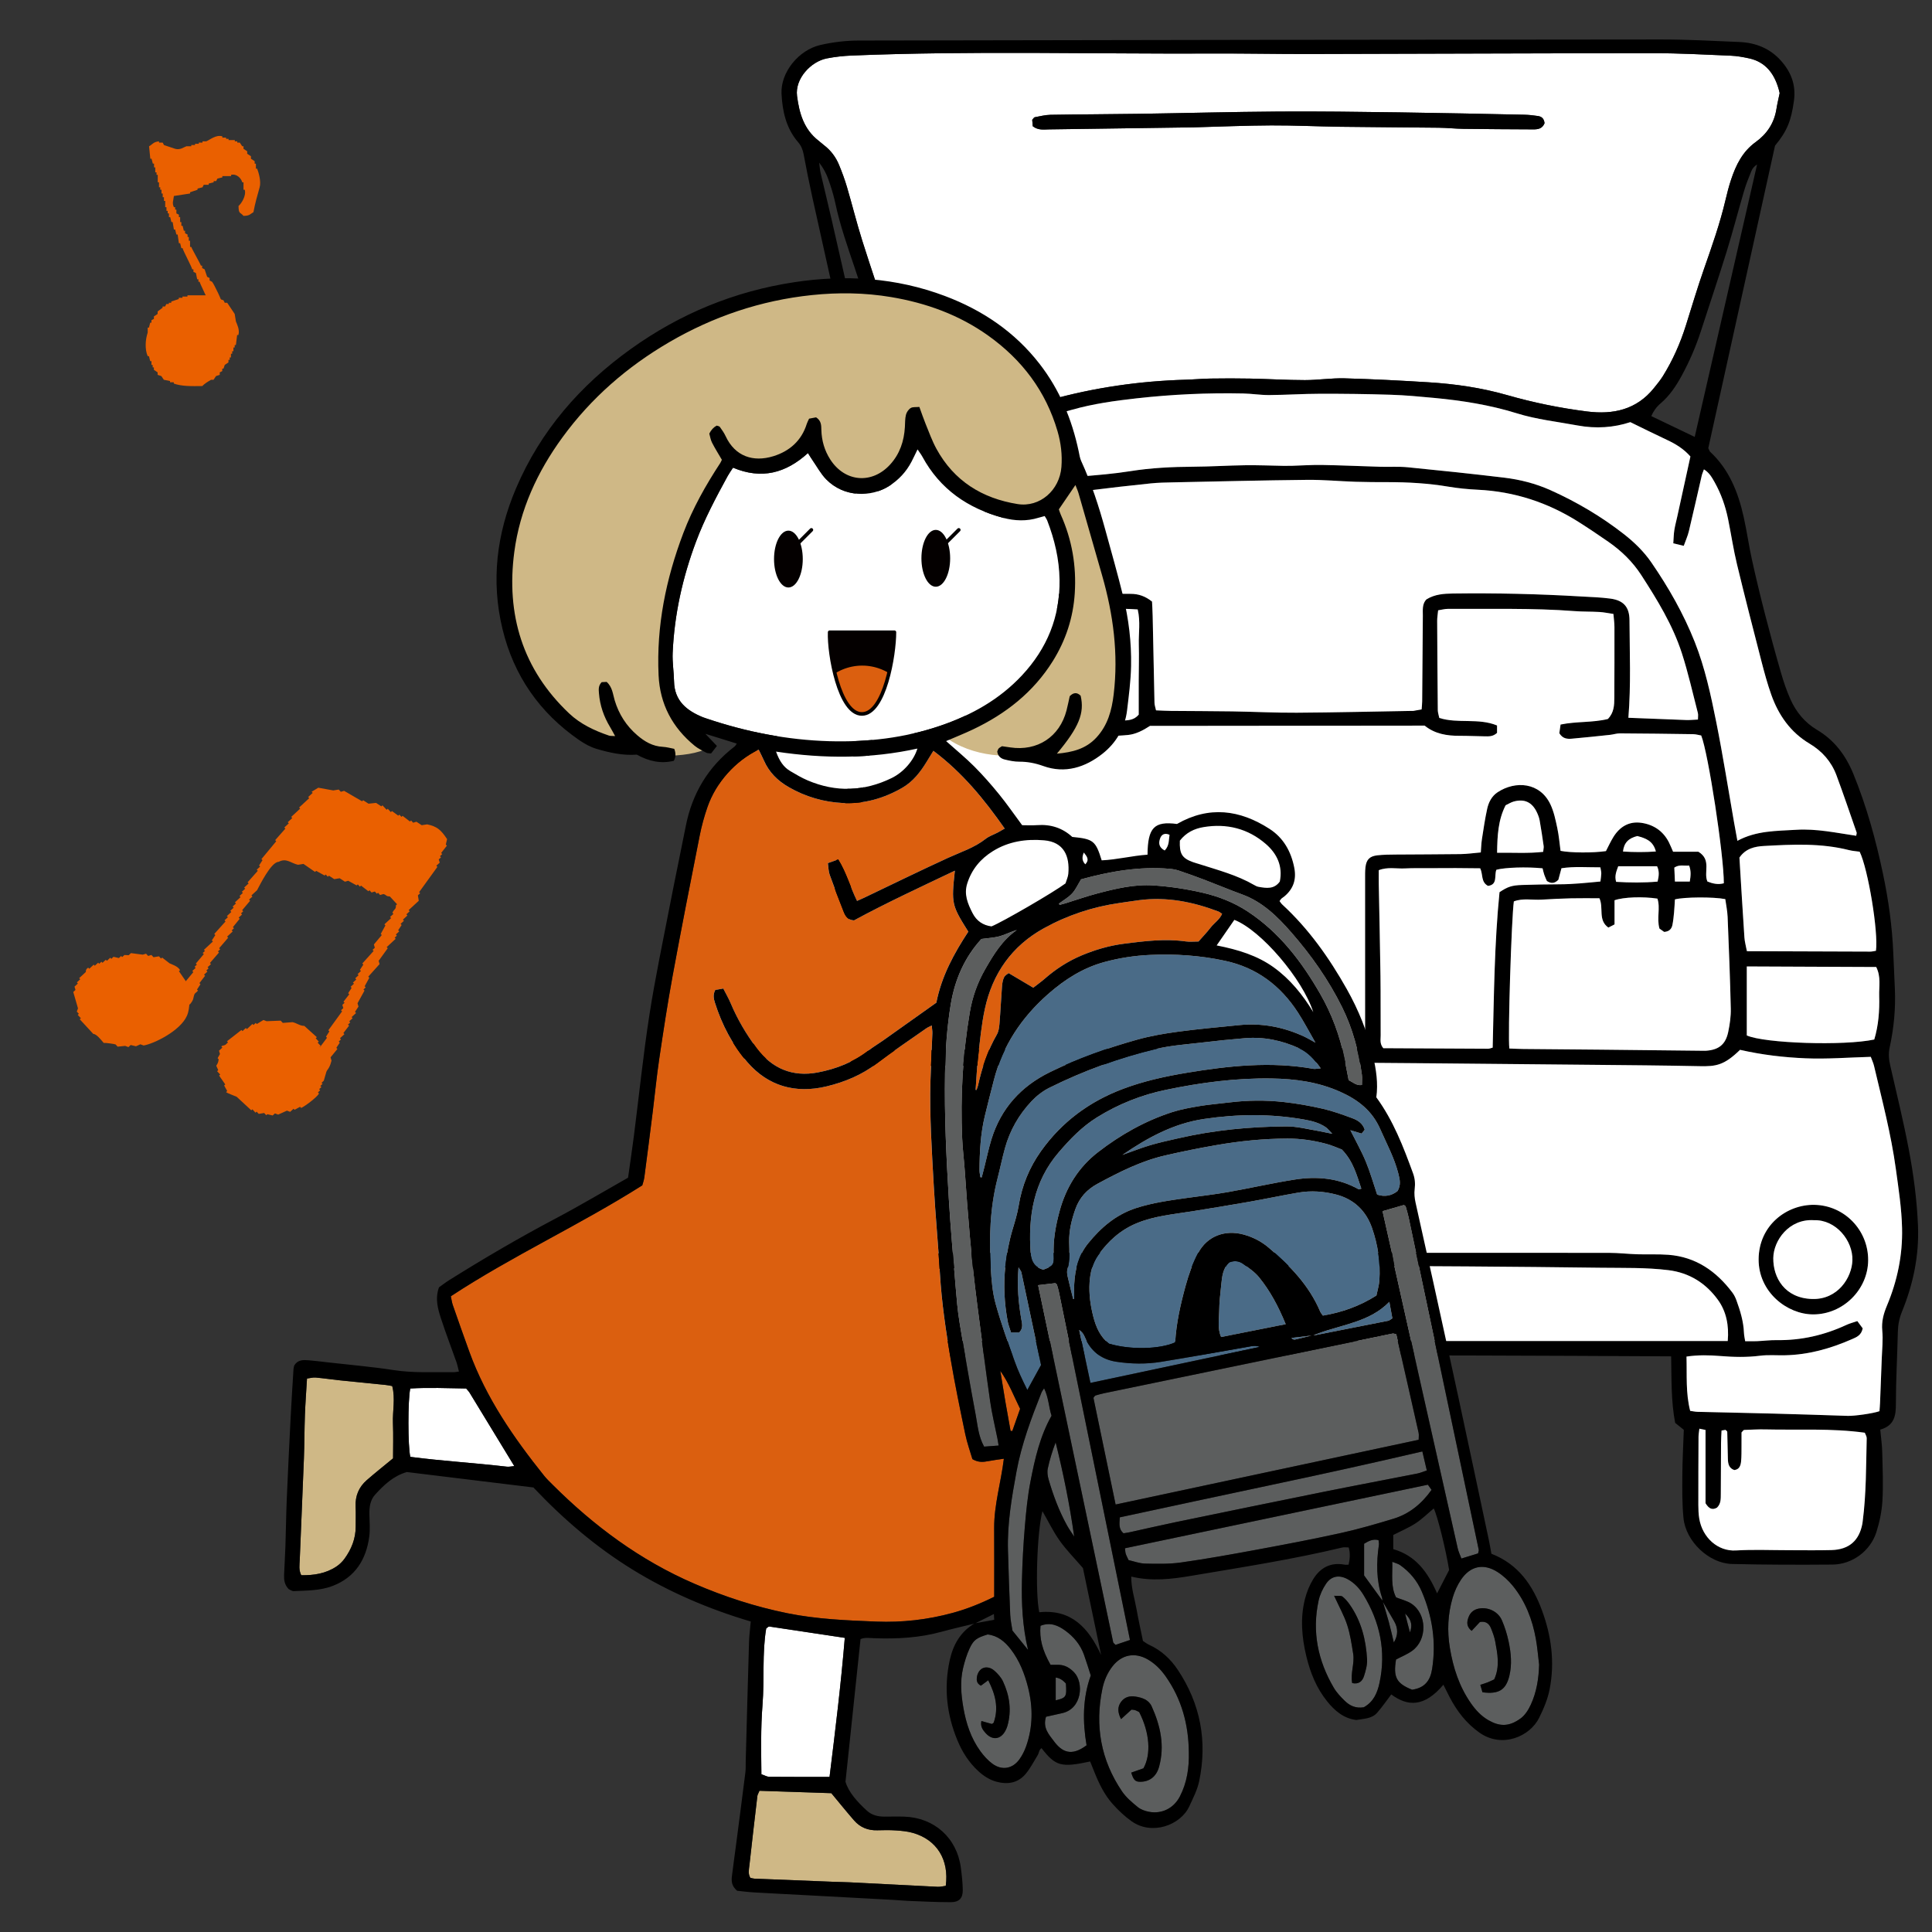 <?xml version="1.0" encoding="UTF-8"?>
<svg id="_レイヤー_1" xmlns="http://www.w3.org/2000/svg" xmlns:xlink="http://www.w3.org/1999/xlink" version="1.1" viewBox="0 0 400 400">
  <rect x="0" y="0" width="400" height="400" fill="#333333" stroke="none"/>
  <!-- Generator: Adobe Illustrator 29.4.0, SVG Export Plug-In . SVG Version: 2.1.0 Build 152)  -->
  <defs>
    <style>
      .st0, .st1 {
        fill: none;
      }

      .st2 {
        fill: #5c5e5e;
      }

      .st1 {
        stroke: #040000;
        stroke-linecap: round;
        stroke-linejoin: round;
        stroke-width: .749px;
      }

      .st3 {
        fill: #db5f0f;
      }

      .st4 {
        fill: #040000;
      }

      .st5 {
        fill: #ea6000;
        fill-rule: evenodd;
      }

      .st6 {
        fill: #fff;
      }

      .st7 {
        fill: #cfb886;
      }

      .st8 {
        fill: #4a6b87;
      }

      .st9 {
        clip-path: url(#clippath);
      }
    </style>
    <clipPath id="clippath">
      <path class="st0" d="M171.773,130.898c-.173,4.431,1.966,16.917,6.671,16.917,4.705,0,6.734-12.211,6.734-16.917h-13.405Z"/>
    </clipPath>
  </defs>
  <g>
    <g>
      <path class="st6" d="M368.463,19.27c-.206.997-.492,2.162-.68,3.342-.457,2.879-1.977,5.138-4.269,6.786-2.745,1.974-4.106,4.763-5.118,7.808-.458,1.379-.821,2.794-1.154,4.21-1.139,4.846-2.792,9.525-4.434,14.216-1.357,3.877-2.531,7.819-3.763,11.739-1.162,3.696-2.718,7.213-4.765,10.502-.54.868-1.202,1.664-1.844,2.464-3.603,4.491-8.45,5.54-13.845,4.857-5.609-.711-11.127-1.836-16.58-3.398-5.272-1.51-10.717-2.302-16.198-2.643-5.812-.362-11.631-.664-17.451-.822-2.73-.074-5.47.369-8.206.366-3.764-.003-7.528-.238-11.293-.314-2.741-.056-5.484-.046-8.225-.007-1.712.024-3.422.188-5.135.238-9.544.275-18.916,1.615-28.129,4.183-3.284.916-6.697,1.37-10.055,2.019-.755.146-1.528.2-2.286.337-2.938.53-5.804.096-8.639-.652-.563-.149-1.108-.456-1.595-.788-2.436-1.662-4.498-3.691-6.006-6.252-1.832-3.113-3.299-6.385-4.418-9.822-1.934-5.942-3.972-11.851-5.854-17.81-1.159-3.671-2.078-7.418-3.168-11.112-.459-1.556-1.026-3.086-1.645-4.587-.662-1.607-1.689-2.975-3.082-4.047-.407-.313-.785-.665-1.191-.981-3.009-2.346-3.96-5.678-4.419-9.238-.46-3.566,2.866-7.135,6.176-7.773,1.675-.323,3.391-.518,5.095-.588,25.021-1.024,50.053-.303,75.08-.419,6.513-.03,13.026.112,19.54.099,23.833-.047,47.667-.16,71.5-.169,5.308-.002,10.617.294,15.924.515,1.276.053,2.558.283,3.81.556,3.3.719,5.397,3.095,6.319,7.185ZM319.782,25.514c-.093-.969-.614-1.381-1.348-1.491-.927-.138-1.866-.247-2.802-.267-8.648-.18-17.296-.374-25.946-.49-8.309-.112-16.62-.229-24.929-.174-9.677.064-19.353.329-29.03.475-6.082.091-12.165.099-18.246.203-1.092.019-2.18.311-3.265.506-.133.024-.232.234-.505.528.031.372.077.92.112,1.335,1.144.883,2.298.662,3.389.648,9.934-.124,19.868-.276,29.802-.419.086-.001.171-.004.257-.006,5.307-.142,10.613-.375,15.921-.398,4.793-.021,9.586.22,14.379.285,6.767.091,13.535.112,20.303.194,1.711.021,3.42.209,5.132.232,4.797.064,9.594.088,14.391.11.959.005,1.909-.085,2.386-1.27Z"/>
      <g>
        <path d="M389.287,295.99c.161,1.764.374,3.202.408,4.645.079,3.342.231,6.695.044,10.026-.124,2.197-.584,4.428-1.249,6.532-1.239,3.92-4.993,6.701-9.084,6.734-6.943.057-13.889.045-20.829-.124-4.751-.115-9.545-4.669-10.027-9.479-.298-2.971-.258-5.983-.24-8.976.019-3.081.195-6.161.305-9.318-.604-.485-1.183-.949-1.792-1.438-.859-4.485-.739-9.025-.831-13.775-52.957-.3-105.71-.305-158.676.007-.241,2.454-.039,4.753-.153,7.036-.111,2.217-.312,4.43-.471,6.617-.743.542-1.348.984-2.053,1.498,0,.358-.012.781.002,1.204.151,4.622.335,9.243.441,13.865.027,1.189-.08,2.405-.308,3.573-1.041,5.346-5.637,9.182-11.07,9.227-6.6.055-13.201.115-19.8.046-4.227-.044-7.834-2.88-9.166-6.97-.748-2.295-1.143-4.651-1.099-7.077.068-3.771.113-7.543.164-11.314.01-.765.001-1.531.001-2.353-.783-.567-1.535-1.111-2.201-1.594-.8-1.141-.84-2.333-.851-3.543-.038-3.857-.062-7.715-.156-11.571-.046-1.882-.187-3.765-.383-5.638-.078-.749-.359-1.496-.65-2.201-1.782-4.309-2.898-8.789-3.285-13.424-.17-2.038-.096-4.113.052-6.158.755-10.459,2.922-20.674,5.502-30.807.459-1.801.518-3.53.115-5.325-.621-2.769-.916-5.573-.816-8.419.057-1.627.002-3.258.018-4.886.145-14.378,3.035-28.209,8.174-41.615,1.658-4.327,4.24-7.757,8.227-10.183,3.065-1.865,4.887-4.79,5.993-8.111,1-3.002,1.804-6.072,2.614-9.132,1.402-5.296,2.811-10.591,4.081-15.919.753-3.161,1.146-6.407,1.889-9.571.585-2.492,1.336-4.963,2.233-7.361,1.095-2.928,2.928-5.415,5.41-7.539-.549-2.551-1.071-5.049-1.625-7.541-3.323-14.96-6.663-29.916-9.975-44.878-.648-2.925-1.229-5.866-1.781-8.811-.18-.96-.515-1.78-1.155-2.522-2.481-2.875-3.25-6.415-3.425-10.023-.214-4.404,3.52-9.054,8.071-10.095,2.568-.587,5.254-.908,7.888-.913,55.38-.119,110.761-.191,166.141-.222,5.392-.003,10.786.289,16.176.519,3.378.144,6.347,1.291,8.662,3.893,2.108,2.369,3.112,5.043,2.674,8.248-.569,4.175-1.421,6.311-3.922,9.334-4.62,20.94-9.246,41.907-13.815,62.617.225.456.264.647.381.755,3.947,3.66,5.809,8.407,6.946,13.497.653,2.923,1.063,5.899,1.707,8.824.828,3.761,1.732,7.506,2.691,11.236,1.045,4.063,2.147,8.112,3.311,12.143.545,1.886,1.177,3.765,1.978,5.554,1.177,2.629,2.961,4.81,5.482,6.306,3.612,2.144,5.964,5.279,7.542,9.142,2.732,6.688,4.642,13.605,6.127,20.657,1.15,5.458,1.917,10.962,2.141,16.539.096,2.396.206,4.79.318,7.185.194,4.133-.201,8.223-1.075,12.253-.286,1.318-.161,2.511.131,3.783,1.321,5.757,2.726,11.5,3.827,17.3.989,5.211,1.686,10.478,1.906,15.799.257,6.198-.988,12.099-3.308,17.795-.564,1.384-.828,2.751-.861,4.23-.112,4.967-.402,9.932-.404,14.898,0,2.45-.32,4.472-3.236,5.31ZM368.463,19.27c-.922-4.09-3.019-6.466-6.319-7.185-1.252-.273-2.534-.503-3.81-.556-5.306-.221-10.616-.517-15.924-.515-23.833.008-47.667.121-71.5.169-6.513.013-13.027-.129-19.54-.099-25.027.115-50.059-.605-75.08.419-1.705.07-3.421.265-5.095.588-3.31.639-6.636,4.208-6.176,7.773.459,3.56,1.409,6.893,4.419,9.238.405.316.783.667,1.191.981,1.394,1.072,2.42,2.44,3.082,4.047.619,1.501,1.186,3.031,1.645,4.587,1.09,3.694,2.009,7.441,3.168,11.112,1.882,5.959,3.919,11.868,5.854,17.81,1.119,3.438,2.585,6.709,4.418,9.822,1.508,2.561,3.57,4.59,6.006,6.252.487.332,1.032.639,1.595.788,2.835.748,5.701,1.182,8.639.652.758-.137,1.53-.191,2.286-.337,3.357-.649,6.771-1.103,10.055-2.019,9.213-2.569,18.585-3.908,28.129-4.183,1.713-.049,3.422-.213,5.135-.238,2.741-.039,5.484-.049,8.225.007,3.765.076,7.528.311,11.293.314,2.736.002,5.476-.44,8.206-.366,5.82.158,11.639.46,17.451.822,5.481.341,10.926,1.133,16.198,2.643,5.454,1.562,10.972,2.688,16.58,3.398,5.395.683,10.242-.366,13.845-4.857.642-.8,1.303-1.596,1.844-2.464,2.047-3.289,3.603-6.806,4.765-10.502,1.232-3.92,2.406-7.862,3.763-11.739,1.642-4.69,3.294-9.37,4.434-14.216.333-1.416.696-2.831,1.154-4.21,1.012-3.045,2.372-5.834,5.118-7.808,2.292-1.648,3.812-3.907,4.269-6.786.188-1.181.474-2.346.68-3.342ZM360.256,217.356c-3.274,3.182-4.932,3.453-8.345,3.382-7.456-.156-14.913-.213-22.371-.284-20.746-.196-41.492-.407-62.238-.544-5.14-.034-10.282.232-15.423.283-17.489.173-34.978.322-52.467.46-6.43.051-12.862.011-19.292.084-2.287.026-4.163-.816-5.845-2.247-.446-.379-.845-.812-1.061-1.022-2.983.423-5.68.837-8.386,1.181-4.686.596-9.38.773-14.096.279-1.589-.166-3.211-.347-4.775-.012-.166.344-.323.56-.379.8-1.218,5.255-2.531,10.49-3.607,15.774-1.247,6.128-2.153,12.309-2.359,18.584-.192,5.854.949,11.408,3.256,16.76.403.935.714,1.909.904,2.423-.117,1.506-.287,2.527-.259,3.542.124,4.366.304,8.731.469,13.097.032.832.09,1.662.148,2.712,2.665-.123,5.038.809,7.557.468,1.354-.183,2.733-.212,4.102-.241,8.655-.185,17.31-.346,25.965-.531.577-.012,1.152-.156,1.675-.231.452-1.758.87-9.292.616-11.207-.619-.068-1.283-.217-1.943-.201-2.396.058-4.791.262-7.185.242-3.679-.03-7.356-.238-11.035-.302-4.794-.083-9.294-1.381-13.669-3.202-.842-.35-1.592-.922-2.19-1.276-.404-1.415-.054-2.141,1.139-2.425.227.03.498.014.728.105.557.219,1.09.495,1.639.733,3.724,1.614,7.591,2.658,11.659,2.863,2.478.125,4.957.229,7.436.326.408.016.82-.057,1.329-.097.209-1.372.35-2.638.601-3.881.424-2.098.778-4.276,2.063-6.033,3.332-4.556,7.648-7.604,13.46-7.94,4.095-.237,8.202-.387,12.304-.389,44.243-.027,88.486-.02,132.729-.003,1.961,0,3.921.234,5.883.295,2.138.067,4.287-.054,6.416.107,5.684.428,9.929,3.392,13.268,7.83.355.472.628,1.029.83,1.587.79,2.178,1.471,4.385,1.56,6.731.022.572.162,1.139.253,1.743.907,0,1.674.027,2.438-.006,1.366-.058,2.732-.236,4.096-.216,5.063.074,9.853-1.025,14.431-3.154.676-.314,1.413-.498,2.254-.788.47.634.845,1.14,1.112,1.5-.281,1.473-1.311,1.841-2.232,2.246-4.427,1.946-9.021,3.236-13.894,3.332-1.713.034-3.448-.119-5.136.095-2.745.349-5.461.283-8.202.059-2.282-.186-4.578-.245-7.016.116.113,3.859-.191,7.525.762,11.239.54.073,1.034.187,1.53.199,5.311.132,10.623.232,15.935.373,5.054.134,10.107.298,15.16.465,1.342.044,5.227-.492,6.565-.972.04-.566.097-1.159.121-1.754.124-3.08.248-6.161.356-9.241.066-1.885.285-3.788.104-5.651-.184-1.885.259-3.518.967-5.209,2.141-5.114,3.258-10.427,3.131-16.014-.094-4.13-.729-8.187-1.284-12.256-.986-7.225-2.847-14.271-4.518-21.354-.151-.64-.444-1.247-.675-1.882-4.586.126-9.04.49-13.471.304-4.515-.19-9.036-.712-13.599-1.756ZM351.631,176.34c2.8,1.714,1.012,4.253,1.878,6.176,1.098.434,2.215.685,3.393.357.007-5.832-3.222-26.964-4.684-30.595-.511-.088-1.089-.266-1.67-.275-5.057-.078-10.115-.137-15.172-.165-.674-.004-1.345.232-2.023.304-2.638.281-5.276.563-7.919.795-.951.083-1.911.015-2.593-1.139.057-.396.138-.955.258-1.789,3.273-.683,6.658-.372,9.787-1.147,1.282-1.305,1.335-2.858,1.343-4.403.026-4.887.034-9.775.024-14.662-.002-.837-.128-1.675-.211-2.687-1.07-.155-1.976-.352-2.89-.405-1.711-.1-3.432-.049-5.14-.181-8.732-.674-17.48-.402-26.222-.464-.651-.005-1.304.186-2.04.299-.079.831-.201,1.502-.198,2.172.026,6.172.068,12.345.129,18.517.005.489.185.977.31,1.595,3.884,1.234,8.085-.044,11.957,1.559v1.533c-.87.815-1.754.723-2.603.714-1.714-.019-3.428-.113-5.142-.107-2.627.01-5.125-.386-7.242-2.108-.381,0-.721,0-1.062,0-17.147.017-34.295.035-51.442.052-1.452.001-2.905,0-4.357,0-1.462.954-2.966,1.722-4.532,1.881-2.805.285-5.648.221-8.475.266-.911.014-1.695-.279-1.959-1.291.761-1.345.757-1.401,2.031-1.501,2.39-.187,4.785-.309,7.179-.446,1.2-.069,2.418-.06,3.414-1.233,0-2.262-.005-4.654.001-7.047.006-2.487.085-4.975.019-7.459-.063-2.364.37-4.755-.23-7.279-1.009-.048-1.935-.128-2.861-.13-3.773-.009-7.547-.066-11.318.026-6.597.161-13.192.417-19.787.639-.949.032-1.914.059-2.549,1.251,0,5.639-.046,11.467.035,17.292.019,1.339.318,2.74,1.617,3.727.604.077,1.278.189,1.957.245,1.877.155,3.756.307,5.636.42,1.23.074,2.191.413,2.308,1.784-.329,1.161-1.135,1.55-2.172,1.504-1.625-.073-3.253-.15-4.87-.323-1.954-.209-3.894-.721-5.845-.747-4.884-.065-9.771.069-14.657.126-.77.009-1.559-.037-2.201.641-.076.181-.226.407-.268.652-1.712,10.128-3.834,20.196-4.358,30.497-.322,6.33-.72,12.657-1.088,18.984-.04.684-.119,1.365-.171,2.049-.22,2.918-.183,5.826.459,8.695.594,2.652,2.118,3.904,4.871,4.043.513.026,1.029.009,1.543.003,7.543-.096,15.085-.24,22.629-.282,18.777-.106,37.555-.173,56.332-.241,6.345-.023,12.69.015,19.035-.012.898-.004,1.889.31,2.807-.526,0-.95,0-1.975,0-3-.002-10.461-.006-20.921-.004-31.382,0-.857-.023-1.721.077-2.569.185-1.576.863-2.28,2.47-2.46,1.274-.142,2.567-.147,3.852-.159,4.458-.039,8.917-.029,13.375-.092,1.346-.019,2.69-.215,4.182-.343.086-1.056.103-1.904.232-2.735.329-2.111.633-4.231,1.094-6.315.298-1.349.947-2.615,2.148-3.409,3.696-2.442,8.768-2.077,10.941,2.507.721,1.52,1.067,3.24,1.424,4.903.337,1.57.463,3.185.673,4.719,2.122.427,6.747.442,9.397.053.492-.942.951-1.959,1.531-2.901,1.329-2.157,3.271-3.33,5.823-2.951,2.496.37,4.471,1.682,5.662,3.991.31.601.553,1.237.885,1.99h5.238ZM173.532,173.891c.221-.788.441-1.341.527-1.915,1.43-9.571,3.173-19.078,5.241-28.536,2.008-9.184,5.891-17.509,10.987-25.307,1.347-2.061,3.033-3.944,4.781-5.691,3.05-3.049,6.719-5.311,10.418-7.478,5.67-3.32,11.657-5.762,18.302-6.315,3.411-.284,6.833-.558,10.209-1.096,4.336-.692,8.68-.899,13.056-.925,3.595-.021,7.189-.257,10.785-.305,2.651-.035,5.305.083,7.957.126.596.01,1.193.002,1.789-.015,2.053-.058,4.108-.207,6.159-.17,4.024.073,8.046.261,12.07.377,1.885.054,3.784-.082,5.654.102,6.643.653,13.283,1.355,19.911,2.145,3.324.396,6.572,1.225,9.64,2.602,5.416,2.431,10.499,5.43,15.183,9.088,2.175,1.698,4.143,3.616,5.706,5.89,3.55,5.166,6.647,10.591,8.966,16.432,2.128,5.359,3.33,10.982,4.457,16.6,1.38,6.879,2.464,13.818,3.679,20.73.216,1.229.446,2.455.7,3.851,3.959-2.137,8.108-2.028,12.193-2.283,4.194-.262,8.291.638,12.401,1.24.052-.356.138-.541.09-.678-1.379-3.959-2.718-7.933-4.181-11.861-1.051-2.823-2.971-4.989-5.563-6.534-3.944-2.351-6.413-5.88-7.919-10.11-.802-2.254-1.432-4.576-2.031-6.895-1.733-6.712-3.463-13.425-5.085-20.164-.741-3.076-1.202-6.219-1.835-9.322-.55-2.7-1.454-5.284-2.816-7.688-.532-.938-1.059-1.91-2.184-2.611-.189.533-.364.911-.456,1.307-.891,3.836-1.746,7.68-2.664,11.509-.232.967-.654,1.888-1.057,3.019-.812-.196-1.41-.341-2.168-.525.075-1.033.084-1.877.212-2.702.143-.929.396-1.84.597-2.76.913-4.17,1.825-8.339,2.738-12.51-1.403-1.598-3.066-2.6-4.868-3.442-2.469-1.153-4.906-2.374-7.57-3.67-3.425,1.132-7.121,1.393-10.923.686-4.205-.782-8.467-1.236-12.58-2.515-5.582-1.736-11.332-2.644-17.139-3.19-2.983-.281-5.972-.561-8.964-.655-4.878-.154-9.761-.212-14.642-.203-3.507.007-7.013.244-10.52.269-1.791.012-3.583-.288-5.377-.327-7.375-.157-14.73.186-22.061,1.004-4.512.503-9.019,1.126-13.388,2.366-4.457,1.265-8.947,2.281-13.526,2.997-4.015.628-7.977,1.062-11.94-.218-.391-.126-.84-.071-1.204-.096-3.793,2.58-8.559,3.341-11.861,6.924.28,1.433.537,2.853.837,4.264.819,3.851,1.646,7.701,2.494,11.546.189.86.386,1.687-.376,2.45-.185.063-.427.215-.666.211-.328-.006-.654-.129-1.161-.242-.249-.77-.559-1.555-.754-2.368-.859-3.579-1.68-7.167-2.528-10.749-.186-.785-.427-1.556-.776-2.812-.946,1.389-1.679,2.318-2.254,3.336-1.49,2.635-2.343,5.505-2.913,8.463-.615,3.194-1.062,6.428-1.847,9.58-1.965,7.889-4.075,15.742-6.139,23.607-.173.661-.43,1.3-.66,1.945-1.544,4.324-3.997,7.935-8.036,10.325-2.6,1.538-4.471,3.728-5.528,6.556-1.258,3.366-2.452,6.756-3.649,10.145-.154.435-.167.921-.262,1.486.534.033.869.087,1.2.07,2.907-.154,5.812-.447,8.719-.457,4.789-.016,9.598.002,14.412,2.092ZM351.537,148.976c0-.551.086-.979-.013-1.36-1.076-4.14-2.002-8.329-3.319-12.392-1.888-5.826-5.085-11.031-8.388-16.145-1.785-2.764-4.123-5.039-6.826-6.912-2.041-1.415-4.102-2.805-6.202-4.131-6.355-4.013-13.269-6.281-20.803-6.645-2.049-.099-4.106-.301-6.129-.64-4.156-.696-8.334-.937-12.538-.934-2.228.002-4.457-.004-6.684-.077-3.338-.109-6.676-.431-10.011-.396-9.251.097-18.5.326-27.75.516-1.541.032-3.089.058-4.621.217-4.256.444-8.51.916-12.754,1.456-4.078.52-8.142,1.132-11.94,2.86-5.091,2.317-9.873,5.145-14.293,8.573-2.043,1.585-3.9,3.376-5.334,5.532-3.66,5.505-7.052,11.177-9.079,17.509-1.172,3.661-1.968,7.442-2.912,11.175-.138.545-.163,1.117-.255,1.783,1.356,0,2.54.028,3.722-.008,1.197-.036,2.391-.165,3.587-.198,1.199-.033,2.401.04,3.599,0,1.168-.039,2.395.397,3.592-.408-.126-1.332-.351-2.682-.362-4.034-.042-4.8-.028-9.6.008-14.4.007-.933.151-1.876.326-2.796.344-1.807,1.498-2.863,3.288-3.141,1.35-.21,2.718-.349,4.082-.409,2.739-.12,5.497-.011,8.221-.268,7.446-.702,14.899-.349,22.35-.358,1.579-.002,3.022.475,4.415,1.602.042.945.108,1.957.129,2.97.128,5.996.239,11.991.378,17.987.011.481.191.959.319,1.563,1.129.042,2.144.105,3.159.114,4.2.039,8.4.033,12.599.098,4.454.068,8.908.303,13.36.276,7.883-.048,15.764-.239,23.646-.371.171-.003.347.021.514-.007.561-.092,1.12-.202,1.712-.311.047-.66.11-1.166.114-1.673.05-5.914.091-11.828.137-17.742.008-1.104-.157-2.243.594-3.197.072-.07.124-.144.195-.188,1.676-1.034,3.538-1.164,5.447-1.19,8.828-.12,17.647.09,26.46.607,2.049.12,4.11.172,6.139.447,2.703.366,3.94,1.713,3.952,4.487.029,6.667.325,13.339-.23,20.186,3.993.159,7.982.327,11.973.467.751.026,1.507-.058,2.424-.098ZM357.708,277.64c.291-3.252-.316-6.159-2.031-8.522-2.48-3.418-5.874-5.609-10.255-6.148-4.614-.567-9.244-.439-13.858-.498-18.511-.237-37.024-.358-55.537-.395-11.655-.023-23.31.214-34.965.271-12.686.063-25.372.011-38.058.097-4.706.032-9.409.372-14.115.457-2.782.05-5.091,1.128-7.404,2.556-3.316,2.047-5.136,4.93-5.698,8.708-.101.678-.264,1.353-.293,2.034-.02.468.142.944.226,1.439h181.987ZM312.496,217.085c1.036.036,1.964.088,2.892.097,5.31.051,10.62.085,15.93.138,7.193.072,14.385.155,21.578.233.086,0,.172.002.257-.003,2.68-.174,4.106-1.281,4.655-3.895.331-1.578.569-3.219.532-4.824-.145-6.332-.395-12.661-.656-18.989-.052-1.259-.322-2.509-.482-3.689-2.434-.486-8.573-.445-10.428.06-.057.881-.096,1.81-.183,2.735-.08.849-.167,1.702-.334,2.537-.165.82-.648,1.387-1.711,1.457-.304-.215-.704-.497-.972-.687-.615-2.175.236-4.268-.425-6.205-3.001-.46-7.008-.326-8.878.341v5c-.527.269-.887.453-1.278.652-2.199-1.546-.93-4.059-1.849-6.066-1.928,0-3.879-.036-5.829.01-2.05.048-4.101.149-6.148.274-1.924.117-3.901-.351-5.741.367-.482,3.303-1.272,27.911-.931,30.458ZM306.461,179.77c-1.677-.016-3.373-.041-5.07-.046-1.799-.005-3.599.008-5.398.018-1.714.009-3.43-.031-5.14.054-1.756.088-3.56-.354-5.397.367,0,.996-.015,1.934.002,2.871.117,6.337.267,12.674.353,19.012.056,4.112.01,8.226.041,12.339.006.826-.231,1.719.545,2.632,7.145.04,14.415.083,21.684.11.319.001.638-.149.961-.23.267-10.847.355-21.604,1.417-32.187,1.709-1.133,2.528-1.416,4.724-1.489,2.568-.085,5.138-.133,7.707-.139,2.812-.007,5.592-.306,8.46-.579.076-.659.165-1.155.179-1.654.01-.323-.088-.65-.185-1.28-2.731.013-5.413-.22-8.061.189-.259.966-.475,1.771-.643,2.395-.808.793-1.504.809-2.372.25-.15-.351-.373-.803-.536-1.276-.157-.458-.252-.937-.36-1.353-3.317-.331-7.736-.185-9.56.297-.489,1.161.331,3.085-1.735,3.343-1.511-.816-1.002-2.371-1.616-3.646ZM180.085,295.979c0,1.214-.021,2.31.004,3.406.076,3.336.184,6.671.25,10.008.02,1.023.043,2.079-1.026,2.948-.424-.035-.982-.082-1.367-.114-.938-.909-.775-1.89-.78-2.817-.022-3.596-.009-7.193-.04-10.789-.007-.833.208-1.709-.318-2.531h-.806c-.433.881-.209,1.829-.245,2.749-.049,1.281-.035,2.572-.203,3.837-.111.837-.417,1.714-1.748,1.668-.219-.319-.65-.688-.737-1.126-.215-1.082-.303-2.194-.384-3.298-.091-1.253-.118-2.511-.17-3.703-3.482-.633-22.078-.177-25.381.601-.062.524-.193,1.103-.189,1.68.027,3.767-.012,7.539.167,11.3.105,2.208.483,4.416.898,6.594.424,2.225,1.883,3.602,4.074,4.146.82.204,1.673.384,2.511.389,6.593.036,13.187.008,19.78.039,2.545.012,4.427-1.118,5.812-3.163,1.138-1.68,1.601-3.582,1.605-5.591.012-4.966.008-9.933-.014-14.899-.002-.479-.17-.958-.288-1.582-.524.092-.91.159-1.404.246ZM353.113,296.055c-.388-.079-.758-.154-1.277-.259-.074.668-.174,1.164-.177,1.661-.025,4.714-.044,9.428-.038,14.142.001.94.036,1.893.19,2.818.651,3.899,3.819,6.814,7.594,6.588,3.673-.22,7.368-.05,11.054-.053,2.914-.002,5.83.055,8.742-.028,3.634-.104,5.726-1.952,6.383-5.467.031-.168.046-.34.068-.51.741-5.704.688-11.447.828-17.18.009-.38-.262-.766-.398-1.137-6.924-.957-13.787-.518-20.627-.686-1.449-.035-2.901.064-4.352.11-.069.002-.14.085-.201.14-.063.057-.115.127-.339.379,0,.831.009,1.854-.003,2.876-.012,1.028.014,2.061-.085,3.082-.083.863-.329,1.705-1.409,1.829-1.127-.389-1.299-1.305-1.327-2.28-.053-1.88-.075-3.762-.133-5.642-.004-.121-.206-.236-.361-.401-.198.034-.43.075-.819.142-.037.855-.1,1.697-.106,2.54-.024,3.514-.028,7.028-.047,10.543-.006,1.026.045,2.075-.794,2.88-.914.521-1.625.311-2.369-.913v-15.173ZM144.72,196.917c2.958.259,5.936.015,8.903.05,3.083.036,6.167.032,9.25-.006,2.967-.037,5.944.162,9.106-.159.114-6.685,1.238-13.181,1.11-19.569-1.662-1.64-3.496-2.045-5.395-2.116-3.165-.118-6.335-.174-9.503-.158-3.431.017-6.745.867-10.009,1.459-1.732,4.475-3.331,14.447-3.462,20.499ZM361.676,196.933c8.604.032,17.071.067,25.538.088.407.001.814-.116,1.18-.172.532-3.862-1.628-16.949-3.375-20.512-.692-.101-1.464-.144-2.201-.331-5.823-1.48-11.738-1.179-17.638-.854-1.859.102-3.757.512-5.05,2.401.334,5.435.659,10.976,1.03,16.515.061.915.322,1.816.516,2.865ZM361.654,214.374c3.647,1.649,20.149,2.19,26.392.846.877-2.901,1.112-5.955,1.019-9.032-.058-1.926.414-3.925-.615-5.98-8.85-.038-17.721-.077-26.796-.116v14.282ZM145.308,215.432c2.629.196,5.015.404,7.404.546,5.843.349,11.625-.464,17.421-.984.627-.056,1.227-.41,1.768-.6-.109-2.554-.231-4.851-.299-7.15-.071-2.372.209-4.758-.084-7.256-.675-.031-1.168-.086-1.66-.07-1.882.062-3.764.201-5.646.214-5.657.038-11.314.017-16.971.055-.902.006-1.898-.288-2.808.624.051,4.737-.544,9.613.875,14.622ZM191.718,86.028c-.955-1.064-1.705-1.86-2.409-2.695-1.044-1.239-2.184-2.424-3.057-3.777-2.427-3.764-4.094-7.882-5.415-12.157-1.263-4.085-2.602-8.148-3.968-12.2-1.449-4.297-2.95-8.575-3.901-13.022-.268-1.253-.611-2.496-1.013-3.714-.503-1.524-.999-3.068-2.36-4.79.148,1.068.182,1.628.308,2.167.757,3.249,1.561,6.487,2.303,9.739,3.274,14.344,6.53,28.692,9.808,43.035.141.617.427,1.201.631,1.759,3.041-1.456,5.884-2.817,9.075-4.345ZM350.872,90.46c4.325-18.888,8.619-37.643,12.913-56.398-.613.375-.978.845-1.191,1.374-.542,1.347-1.093,2.698-1.502,4.087-1.231,4.182-2.319,8.407-3.608,12.57-1.694,5.473-3.538,10.899-5.296,16.352-1.054,3.269-2.405,6.407-4.053,9.416-1.157,2.113-2.49,4.098-4.348,5.678-.846.719-1.464,1.594-1.906,2.61,2.938,1.408,5.785,2.773,8.99,4.309ZM319.497,176.367c.051-.553.147-.893.102-1.212-.252-1.766-.514-3.531-.827-5.286-.103-.577-.322-1.148-.574-1.682-.991-2.102-2.579-2.849-4.802-2.237-.56.154-1.07.487-1.67.769-1.553,3.03-1.722,6.28-1.768,9.836,3.306-.048,6.406.171,9.54-.188ZM334.603,182.575c2.865.175,5.723.204,8.584-.051.305-1.228.365-2.2-.109-3.178h-8.041c-.377,1.055-.802,1.972-.434,3.229ZM338.995,173.095c-1.83.439-2.774,1.409-2.97,3.206,2.312.142,4.463.153,6.807-.007-.566-2.212-2.119-2.749-3.836-3.198ZM349.853,182.521c.196-1.209.293-2.189-.14-3.323-1.02.109-2.024-.27-3.066.43.04.904.081,1.816.129,2.893h3.077Z"/>
        <path d="M319.782,25.514c-.477,1.185-1.427,1.275-2.386,1.27-4.797-.023-9.594-.047-14.391-.11-1.711-.023-3.42-.211-5.132-.232-6.767-.082-13.535-.103-20.303-.194-4.794-.065-9.587-.306-14.379-.285-5.307.024-10.614.257-15.921.398-.086.002-.171.005-.257.006-9.934.144-19.868.295-29.802.419-1.091.014-2.245.235-3.389-.648-.035-.414-.08-.962-.112-1.335.273-.294.372-.504.505-.528,1.085-.196,2.173-.488,3.265-.506,6.081-.104,12.164-.112,18.246-.203,9.677-.145,19.353-.411,29.03-.475,8.309-.055,16.62.062,24.929.174,8.649.116,17.297.311,25.946.49.936.019,1.875.128,2.802.267.734.11,1.255.522,1.348,1.491Z"/>
        <path d="M386.782,260.908c-.031,6.091-5.215,11.247-11.415,11.224-5.381-.02-11.302-4.64-11.265-11.41.039-7.035,5.82-11.373,11.552-11.273,6.188.108,11.16,5.214,11.127,11.459ZM375.534,252.628c-5.134-.315-8.358,4.191-8.394,7.863-.04,4.018,2.345,8.288,8.061,8.453,5.3.153,8.218-4.43,8.321-8.024.117-4.087-3.443-8.457-7.988-8.292Z"/>
        <path d="M169.176,260.874c.179,5.92-5.398,11.315-11.106,11.229-6.571-.099-11.418-4.758-11.518-11.347-.097-6.339,5.259-11.426,11.541-11.296,6.949.144,11.404,6.042,11.083,11.414ZM157.951,252.628c-4.014-.271-8.113,3.375-8.058,8.159.058,5.083,4.355,8.356,8.134,8.17,5.273-.259,8.095-3.33,8.181-8.079.1-5.539-4.438-8.549-8.257-8.251Z"/>
      </g>
      <path class="st6" d="M360.256,217.356c4.564,1.044,9.084,1.566,13.599,1.756,4.431.186,8.885-.178,13.471-.304.231.635.524,1.242.675,1.882,1.671,7.083,3.531,14.129,4.518,21.354.556,4.069,1.191,8.126,1.284,12.256.127,5.587-.99,10.9-3.131,16.014-.708,1.691-1.15,3.324-.967,5.209.181,1.863-.038,3.766-.104,5.651-.108,3.081-.232,6.161-.356,9.241-.024.595-.081,1.189-.121,1.754-1.338.48-5.223,1.016-6.565.972-5.053-.167-10.106-.332-15.16-.465-5.311-.141-10.623-.241-15.935-.373-.496-.012-.99-.126-1.53-.199-.953-3.714-.649-7.38-.762-11.239,2.438-.361,4.733-.302,7.016-.116,2.741.224,5.457.29,8.202-.059,1.689-.215,3.423-.061,5.136-.095,4.874-.096,9.467-1.386,13.894-3.332.922-.405,1.951-.773,2.232-2.246-.267-.36-.642-.866-1.112-1.5-.841.29-1.578.473-2.254.788-4.578,2.128-9.368,3.228-14.431,3.154-1.364-.02-2.73.158-4.096.216-.764.033-1.531.006-2.438.006-.091-.603-.231-1.171-.253-1.743-.089-2.346-.771-4.553-1.56-6.731-.202-.557-.476-1.115-.83-1.587-3.338-4.438-7.584-7.402-13.268-7.83-2.129-.16-4.278-.04-6.416-.107-1.962-.061-3.922-.294-5.883-.295-44.243-.018-88.486-.024-132.729.003-4.102.002-8.209.152-12.304.389-5.813.336-10.129,3.385-13.46,7.94-1.285,1.757-1.639,3.935-2.063,6.033-.252,1.243-.393,2.509-.601,3.881-.51.04-.921.113-1.329.097-2.479-.096-4.958-.2-7.436-.326-4.069-.206-7.935-1.25-11.659-2.863-.549-.238-1.083-.515-1.639-.733-.23-.09-.501-.075-.728-.105-1.193.284-1.543,1.01-1.139,2.425.598.354,1.348.925,2.19,1.276,4.375,1.821,8.876,3.119,13.669,3.202,3.679.064,7.356.271,11.035.302,2.394.02,4.789-.184,7.185-.242.66-.016,1.323.133,1.943.201.255,1.915-.163,9.449-.616,11.207-.523.075-1.098.219-1.675.231-8.655.185-17.31.346-25.965.531-1.369.029-2.748.058-4.102.241-2.518.341-4.892-.591-7.557-.468-.058-1.05-.117-1.881-.148-2.712-.166-4.365-.346-8.73-.469-13.097-.029-1.015.142-2.036.259-3.542-.19-.514-.501-1.488-.904-2.423-2.307-5.352-3.448-10.906-3.256-16.76.206-6.275,1.112-12.456,2.359-18.584,1.075-5.284,2.388-10.52,3.607-15.774.056-.24.213-.456.379-.8,1.564-.336,3.186-.155,4.775.012,4.716.494,9.41.317,14.096-.279,2.706-.344,5.403-.759,8.386-1.181.216.21.616.643,1.061,1.022,1.682,1.43,3.559,2.273,5.845,2.247,6.43-.073,12.861-.033,19.292-.084,17.489-.138,34.978-.286,52.467-.46,5.142-.051,10.283-.317,15.423-.283,20.746.138,41.492.348,62.238.544,7.457.07,14.915.128,22.371.284,3.413.071,5.071-.2,8.345-3.382ZM386.782,260.908c.032-6.245-4.939-11.351-11.127-11.459-5.733-.1-11.513,4.238-11.552,11.273-.037,6.77,5.884,11.389,11.265,11.41,6.2.024,11.384-5.133,11.415-11.224ZM169.176,260.874c.321-5.372-4.134-11.27-11.083-11.414-6.282-.13-11.638,4.958-11.541,11.296.1,6.589,4.947,11.247,11.518,11.347,5.708.086,11.284-5.309,11.106-11.229Z"/>
      <path class="st6" d="M351.631,176.34h-5.238c-.332-.753-.575-1.389-.885-1.99-1.191-2.31-3.166-3.621-5.662-3.991-2.552-.378-4.495.795-5.823,2.951-.58.942-1.038,1.959-1.531,2.901-2.65.389-7.275.373-9.397-.053-.21-1.534-.336-3.149-.673-4.719-.357-1.663-.704-3.383-1.424-4.903-2.173-4.584-7.245-4.949-10.941-2.507-1.201.794-1.85,2.061-2.148,3.409-.461,2.084-.765,4.204-1.094,6.315-.129.831-.146,1.679-.232,2.735-1.492.128-2.836.324-4.182.343-4.458.063-8.917.054-13.375.092-1.285.011-2.578.016-3.852.159-1.607.179-2.285.884-2.47,2.46-.099.848-.077,1.712-.077,2.569-.002,10.461.002,20.921.004,31.382,0,1.025,0,2.05,0,3-.918.836-1.908.522-2.807.526-6.345.027-12.69-.01-19.035.012-18.777.067-37.555.135-56.332.241-7.543.043-15.086.186-22.629.282-.514.007-1.03.023-1.543-.003-2.753-.139-4.277-1.392-4.871-4.043-.643-2.87-.679-5.777-.459-8.695.051-.683.131-1.365.171-2.049.369-6.328.767-12.654,1.088-18.984.524-10.3,2.646-20.368,4.358-30.497.041-.245.191-.471.268-.652.643-.677,1.432-.632,2.201-.641,4.886-.057,9.773-.191,14.657-.126,1.951.026,3.891.538,5.845.747,1.616.173,3.245.251,4.87.323,1.037.046,1.843-.342,2.172-1.504-.117-1.37-1.079-1.71-2.308-1.784-1.88-.113-3.758-.265-5.636-.42-.679-.056-1.353-.168-1.957-.245-1.299-.987-1.598-2.388-1.617-3.727-.081-5.826-.035-11.653-.035-17.292.634-1.192,1.6-1.219,2.549-1.251,6.596-.222,13.19-.478,19.787-.639,3.771-.092,7.545-.036,11.318-.026.926.002,1.852.082,2.861.13.6,2.523.167,4.915.23,7.279.066,2.484-.012,4.973-.019,7.459-.006,2.392-.001,4.785-.001,7.047-.995,1.174-2.214,1.164-3.414,1.233-2.394.137-4.789.259-7.179.446-1.275.1-1.27.155-2.031,1.501.263,1.013,1.048,1.306,1.959,1.291,2.828-.045,5.67.019,8.475-.266,1.566-.159,3.07-.927,4.532-1.881,1.452,0,2.905.001,4.357,0,17.147-.017,34.295-.035,51.442-.052.341,0,.681,0,1.062,0,2.117,1.723,4.615,2.118,7.242,2.108,1.714-.006,3.428.088,5.142.107.848.009,1.732.102,2.603-.714v-1.533c-3.872-1.603-8.074-.325-11.957-1.559-.125-.619-.305-1.106-.31-1.595-.061-6.172-.102-12.345-.129-18.517-.003-.67.119-1.341.198-2.172.736-.113,1.389-.303,2.04-.299,8.742.062,17.49-.209,26.222.464,1.708.132,3.429.081,5.14.181.914.054,1.821.25,2.89.405.083,1.013.209,1.85.211,2.687.01,4.887.002,9.775-.024,14.662-.008,1.545-.06,3.098-1.343,4.403-3.129.776-6.514.464-9.787,1.147-.12.834-.201,1.394-.258,1.789.682,1.155,1.641,1.223,2.593,1.139,2.643-.232,5.281-.514,7.919-.795.678-.072,1.35-.308,2.023-.304,5.058.028,10.115.088,15.172.165.581.009,1.159.187,1.67.275,1.462,3.631,4.691,24.763,4.684,30.595-1.177.328-2.295.077-3.393-.357-.866-1.923.922-4.463-1.878-6.176Z"/>
      <path class="st6" d="M173.532,173.891c-4.813-2.09-9.623-2.108-14.412-2.092-2.907.01-5.812.302-8.719.457-.331.018-.666-.036-1.2-.07.096-.565.108-1.05.262-1.486,1.198-3.388,2.391-6.779,3.649-10.145,1.057-2.828,2.928-5.018,5.528-6.556,4.038-2.389,6.492-6,8.036-10.325.23-.645.487-1.284.66-1.945,2.064-7.864,4.175-15.717,6.139-23.607.785-3.151,1.231-6.386,1.847-9.58.57-2.958,1.423-5.828,2.913-8.463.575-1.018,1.308-1.947,2.254-3.336.349,1.256.59,2.028.776,2.812.848,3.582,1.668,7.17,2.528,10.749.195.813.506,1.598.754,2.368.507.113.833.237,1.161.242.239.004.48-.147.666-.211.762-.763.566-1.59.376-2.45-.847-3.845-1.675-7.695-2.494-11.546-.3-1.411-.557-2.831-.837-4.264,3.302-3.584,8.068-4.344,11.861-6.924.365.025.814-.031,1.204.096,3.963,1.28,7.925.846,11.94.218,4.579-.717,9.069-1.732,13.526-2.997,4.369-1.24,8.876-1.863,13.388-2.366,7.331-.817,14.686-1.161,22.061-1.004,1.794.038,3.585.339,5.377.327,3.507-.024,7.013-.262,10.52-.269,4.881-.009,9.764.049,14.642.203,2.992.094,5.981.375,8.964.655,5.807.547,11.557,1.454,17.139,3.19,4.113,1.28,8.374,1.733,12.58,2.515,3.802.707,7.497.446,10.923-.686,2.664,1.295,5.101,2.517,7.57,3.67,1.802.841,3.465,1.844,4.868,3.442-.912,4.17-1.824,8.34-2.738,12.51-.201.92-.454,1.831-.597,2.76-.127.825-.136,1.669-.212,2.702.758.183,1.356.328,2.168.525.402-1.132.825-2.053,1.057-3.019.918-3.829,1.773-7.673,2.664-11.509.092-.397.267-.774.456-1.307,1.125.702,1.652,1.673,2.184,2.611,1.362,2.404,2.265,4.988,2.816,7.688.633,3.103,1.094,6.246,1.835,9.322,1.623,6.739,3.353,13.452,5.085,20.164.599,2.319,1.228,4.641,2.031,6.895,1.506,4.23,3.975,7.759,7.919,10.11,2.592,1.545,4.512,3.711,5.563,6.534,1.463,3.928,2.801,7.902,4.181,11.861.048.138-.038.322-.09.678-4.11-.602-8.207-1.502-12.401-1.24-4.085.255-8.234.146-12.193,2.283-.254-1.396-.484-2.622-.7-3.851-1.215-6.912-2.299-13.851-3.679-20.73-1.127-5.618-2.33-11.242-4.457-16.6-2.319-5.841-5.415-11.266-8.966-16.432-1.563-2.274-3.532-4.192-5.706-5.89-4.684-3.658-9.767-6.657-15.183-9.088-3.069-1.377-6.317-2.206-9.64-2.602-6.628-.79-13.268-1.492-19.911-2.145-1.87-.184-3.769-.048-5.654-.102-4.024-.116-8.045-.303-12.07-.377-2.051-.037-4.106.112-6.159.17-.596.017-1.193.025-1.789.015-2.652-.043-5.306-.161-7.957-.126-3.596.048-7.189.283-10.785.305-4.376.026-8.72.233-13.056.925-3.376.538-6.798.812-10.209,1.096-6.645.553-12.632,2.994-18.302,6.315-3.699,2.166-7.368,4.429-10.418,7.478-1.748,1.747-3.434,3.63-4.781,5.691-5.097,7.797-8.979,16.123-10.987,25.307-2.068,9.458-3.811,18.966-5.241,28.536-.086.574-.306,1.127-.527,1.915Z"/>
      <path class="st6" d="M351.537,148.976c-.917.04-1.672.124-2.424.098-3.991-.14-7.981-.308-11.973-.467.554-6.847.258-13.519.23-20.186-.012-2.774-1.249-4.121-3.952-4.487-2.029-.275-4.091-.326-6.139-.447-8.813-.517-17.632-.727-26.46-.607-1.909.026-3.77.156-5.447,1.19-.071.044-.124.118-.195.188-.751.954-.586,2.093-.594,3.197-.045,5.914-.086,11.828-.137,17.742-.004.506-.067,1.012-.114,1.673-.592.109-1.151.218-1.712.311-.167.027-.342.004-.514.007-7.882.131-15.764.323-23.646.371-4.453.027-8.906-.208-13.36-.276-4.199-.064-8.399-.059-12.599-.098-1.016-.009-2.031-.072-3.159-.114-.128-.604-.307-1.082-.319-1.563-.139-5.995-.25-11.991-.378-17.987-.022-1.013-.087-2.025-.129-2.97-1.392-1.127-2.836-1.604-4.415-1.602-7.451.009-14.905-.344-22.35.358-2.724.257-5.481.148-8.221.268-1.365.06-2.733.199-4.082.409-1.79.279-2.944,1.334-3.288,3.141-.175.92-.319,1.863-.326,2.796-.036,4.8-.05,9.6-.008,14.4.012,1.352.237,2.702.362,4.034-1.197.805-2.424.369-3.592.408-1.198.04-2.4-.032-3.599,0-1.197.033-2.391.162-3.587.198-1.182.036-2.366.008-3.722.008.092-.666.117-1.239.255-1.783.945-3.732,1.74-7.514,2.912-11.175,2.027-6.331,5.419-12.004,9.079-17.509,1.434-2.157,3.291-3.948,5.334-5.532,4.42-3.429,9.202-6.256,14.293-8.573,3.798-1.728,7.862-2.341,11.94-2.86,4.244-.541,8.498-1.012,12.754-1.456,1.531-.16,3.079-.186,4.621-.217,9.25-.191,18.499-.419,27.75-.516,3.335-.035,6.673.287,10.011.396,2.226.073,4.456.078,6.684.077,4.204-.003,8.382.238,12.538.934,2.023.339,4.079.541,6.129.64,7.534.364,14.448,2.632,20.803,6.645,2.1,1.326,4.16,2.717,6.202,4.131,2.704,1.873,5.041,4.148,6.826,6.912,3.304,5.114,6.5,10.319,8.388,16.145,1.317,4.063,2.243,8.253,3.319,12.392.099.381.013.809.013,1.36Z"/>
      <path class="st6" d="M357.708,277.64h-181.987c-.084-.495-.246-.971-.226-1.439.029-.681.192-1.356.293-2.034.562-3.778,2.383-6.661,5.698-8.708,2.313-1.428,4.622-2.506,7.404-2.556,4.706-.085,9.409-.425,14.115-.457,12.686-.086,25.372-.034,38.058-.097,11.655-.058,23.31-.294,34.965-.271,18.513.037,37.026.158,55.537.395,4.615.059,9.245-.07,13.858.498,4.381.539,7.775,2.73,10.255,6.148,1.715,2.363,2.322,5.27,2.031,8.522Z"/>
      <path class="st6" d="M312.496,217.085c-.341-2.547.449-27.155.931-30.458,1.84-.717,3.817-.249,5.741-.367,2.047-.125,4.098-.226,6.148-.274,1.949-.046,3.901-.01,5.829-.01.919,2.007-.35,4.521,1.849,6.066.391-.199.751-.383,1.278-.652v-5c1.871-.666,5.877-.801,8.878-.341.66,1.936-.191,4.03.425,6.205.268.19.668.472.972.687,1.063-.069,1.546-.636,1.711-1.457.168-.835.254-1.688.334-2.537.087-.925.126-1.854.183-2.735,1.856-.505,7.994-.546,10.428-.06.16,1.181.43,2.431.482,3.689.261,6.328.511,12.658.656,18.989.037,1.605-.201,3.246-.532,4.824-.549,2.615-1.974,3.721-4.655,3.895-.085.006-.171.004-.257.003-7.193-.078-14.385-.161-21.578-.233-5.31-.053-10.62-.087-15.93-.138-.928-.009-1.856-.061-2.892-.097Z"/>
      <path class="st6" d="M306.461,179.77c.614,1.275.105,2.83,1.616,3.646,2.066-.259,1.246-2.182,1.735-3.343,1.824-.482,6.243-.628,9.56-.297.108.416.203.896.36,1.353.163.473.386.925.536,1.276.869.559,1.564.543,2.372-.25.168-.625.383-1.429.643-2.395,2.648-.409,5.33-.176,8.061-.189.097.63.195.957.185,1.28-.015.499-.104.996-.179,1.654-2.868.273-5.648.571-8.46.579-2.569.007-5.139.055-7.707.139-2.196.072-3.015.356-4.724,1.489-1.062,10.583-1.149,21.339-1.417,32.187-.324.081-.643.231-.961.23-7.269-.027-14.538-.071-21.684-.11-.776-.914-.539-1.806-.545-2.632-.03-4.113.015-8.227-.041-12.339-.086-6.338-.236-12.675-.353-19.012-.017-.938-.002-1.876-.002-2.871,1.837-.721,3.641-.28,5.397-.367,1.71-.085,3.427-.045,5.14-.054,1.799-.01,3.599-.023,5.398-.018,1.696.004,3.393.03,5.07.046Z"/>
      <path class="st6" d="M180.085,295.979c.494-.087.881-.154,1.404-.246.118.624.286,1.103.288,1.582.021,4.966.026,9.933.014,14.899-.005,2.009-.467,3.91-1.605,5.591-1.385,2.045-3.266,3.175-5.812,3.163-6.593-.032-13.187-.004-19.78-.039-.839-.005-1.691-.185-2.511-.389-2.191-.544-3.65-1.921-4.074-4.146-.415-2.178-.793-4.385-.898-6.594-.178-3.761-.14-7.532-.167-11.3-.004-.577.127-1.156.189-1.68,3.304-.778,21.899-1.233,25.381-.601.052,1.192.079,2.45.17,3.703.08,1.104.169,2.215.384,3.298.087.437.518.807.737,1.126,1.331.045,1.636-.831,1.748-1.668.168-1.266.154-2.557.203-3.837.035-.92-.189-1.868.245-2.749h.806c.525.822.31,1.698.318,2.531.031,3.596.018,7.193.04,10.789.006.926-.158,1.908.78,2.817.385.032.943.079,1.367.114,1.07-.87,1.047-1.925,1.026-2.948-.066-3.336-.174-6.672-.25-10.008-.025-1.096-.004-2.192-.004-3.406Z"/>
      <path class="st6" d="M353.113,296.055v15.173c.744,1.224,1.455,1.434,2.369.913.839-.805.788-1.854.794-2.88.019-3.514.023-7.028.047-10.543.006-.842.069-1.684.106-2.54.389-.068.621-.108.819-.142.155.166.357.28.361.401.058,1.88.08,3.762.133,5.642.027.976.199,1.892,1.327,2.28,1.08-.125,1.326-.967,1.409-1.829.099-1.021.073-2.054.085-3.082.012-1.022.003-2.044.003-2.876.224-.253.276-.322.339-.379.061-.055.132-.138.201-.14,1.45-.046,2.903-.146,4.352-.11,6.841.167,13.704-.272,20.627.686.136.371.407.758.398,1.137-.14,5.733-.087,11.476-.828,17.18-.022.17-.037.341-.068.51-.658,3.515-2.75,5.364-6.383,5.467-2.912.083-5.828.025-8.742.028-3.686.003-7.382-.167-11.054.053-3.775.226-6.944-2.689-7.594-6.588-.154-.925-.189-1.878-.19-2.818-.006-4.714.013-9.428.038-14.142.003-.497.103-.993.177-1.661.519.105.889.18,1.277.259Z"/>
      <path class="st6" d="M144.72,196.917c.131-6.052,1.73-16.024,3.462-20.499,3.264-.592,6.578-1.442,10.009-1.459,3.167-.016,6.337.04,9.503.158,1.899.071,3.733.477,5.395,2.116.128,6.388-.996,12.884-1.11,19.569-3.163.321-6.139.123-9.106.159-3.083.038-6.167.042-9.25.006-2.967-.035-5.945.209-8.903-.05Z"/>
      <path class="st6" d="M361.676,196.933c-.195-1.049-.455-1.95-.516-2.865-.371-5.539-.696-11.08-1.03-16.515,1.294-1.888,3.191-2.298,5.05-2.401,5.901-.325,11.816-.626,17.638.854.736.187,1.509.23,2.201.331,1.748,3.564,3.907,16.65,3.375,20.512-.366.056-.774.173-1.18.172-8.467-.021-16.934-.056-25.538-.088Z"/>
      <path class="st6" d="M361.654,214.374v-14.282c9.076.039,17.946.078,26.796.116,1.029,2.055.557,4.054.615,5.98.093,3.077-.142,6.131-1.019,9.032-6.243,1.344-22.745.803-26.392-.846Z"/>
      <path class="st6" d="M145.308,215.432c-1.419-5.008-.825-9.884-.875-14.622.91-.912,1.906-.618,2.808-.624,5.657-.038,11.314-.016,16.971-.055,1.882-.013,3.764-.152,5.646-.214.491-.016.985.039,1.66.07.293,2.498.014,4.884.084,7.256.068,2.298.19,4.595.299,7.15-.541.19-1.141.544-1.768.6-5.795.521-11.578,1.334-17.421.984-2.39-.143-4.775-.35-7.404-.546Z"/>
      <path class="st6" d="M319.497,176.367c-3.134.358-6.233.139-9.54.188.046-3.556.215-6.806,1.768-9.836.6-.282,1.111-.615,1.67-.769,2.223-.611,3.811.136,4.802,2.237.252.534.47,1.105.574,1.682.314,1.755.575,3.52.827,5.286.046.319-.05.659-.102,1.212Z"/>
      <path class="st6" d="M334.603,182.575c-.367-1.256.057-2.174.434-3.229h8.041c.474.977.414,1.95.109,3.178-2.861.255-5.719.226-8.584.051Z"/>
      <path class="st6" d="M338.995,173.095c1.717.45,3.27.987,3.836,3.198-2.343.161-4.494.15-6.807.007.197-1.797,1.14-2.766,2.97-3.206Z"/>
      <path class="st6" d="M349.853,182.521h-3.077c-.048-1.077-.089-1.989-.129-2.893,1.042-.7,2.046-.321,3.066-.43.433,1.134.336,2.115.14,3.323Z"/>
      <path class="st6" d="M375.534,252.628c4.545-.165,8.106,4.205,7.988,8.292-.103,3.594-3.021,8.177-8.321,8.024-5.716-.165-8.101-4.436-8.061-8.453.036-3.672,3.26-8.178,8.394-7.863Z"/>
      <path class="st6" d="M157.951,252.628c3.82-.298,8.357,2.712,8.257,8.251-.086,4.749-2.908,7.82-8.181,8.079-3.779.186-8.076-3.087-8.134-8.17-.055-4.784,4.044-8.43,8.058-8.159Z"/>
    </g>
    <g>
      <path class="st6" d="M241.138,176.09c-1.29-.685-1.274-1.617-.951-2.509.276-.762.884-1.219,1.957-.749-.19,1.06-.003,2.23-1.006,3.258Z"/>
      <path class="st6" d="M224.39,176.504c.556.729,1.276,1.429.306,2.443-.78-.809-.637-1.627-.306-2.443Z"/>
      <g>
        <path class="st6" d="M151.769,96.829c5.908,2.481,10.916,1.144,15.509-3.026.357.562.638,1.039.953,1.493.922,1.328,1.704,2.797,2.818,3.94,3.672,3.769,9.328,3.735,13.013,1.395,2-1.27,3.556-2.94,4.652-5.036.394-.754.749-1.527,1.251-2.554.405.606.743,1.036,1,1.509,3.657,6.741,9.421,10.702,16.699,12.652,2.444.655,4.904.75,7.355-.011.398-.124.805-.221,1.27-.348.209.365.414.635.531.94,1.52,3.941,2.484,7.988,2.547,12.246.115,7.679-2.588,14.234-7.781,19.798-4.671,5.004-10.471,8.236-16.881,10.426-7.461,2.549-15.168,3.43-23.022,3.202-8.71-.252-17.158-1.917-25.401-4.695-.243-.082-.49-.154-.728-.251-3.38-1.374-5.925-3.398-6-7.458-.036-1.962-.372-3.929-.286-5.882.351-7.926,2.045-15.567,4.832-23.01,1.782-4.759,4.15-9.198,6.573-13.628.282-.516.636-.994,1.095-1.703Z"/>
        <path class="st6" d="M171.749,367.889c-4.306,0-8.397.016-12.488-.021-.475-.004-.947-.299-1.623-.527-.045-4.796-.15-9.592.229-14.344.427-5.344-.1-10.747.768-15.84.327-.252.387-.319.462-.351.076-.032.171-.053.251-.041,5.135.77,10.27,1.543,15.556,2.339-.783,9.516-1.944,18.988-3.157,28.785Z"/>
        <path class="st6" d="M220.602,182.898c-2.421,1.825-13.03,7.977-15.319,8.903-1.757-.227-3.098-1.118-3.941-2.778-.981-1.934-1.805-3.845-1.083-6.118.928-2.922,2.745-5.091,5.297-6.68,3.256-2.028,6.882-2.568,10.61-2.248,4.112.353,5.341,3.28,5.02,6.922-.058.664-.374,1.305-.583,1.999Z"/>
        <path class="st6" d="M96.51,287.472c.292.354.542.592.715.876,3.054,5.002,6.099,10.009,9.251,15.187-.588.053-1.07.18-1.532.126-6.68-.779-13.404-1.177-19.992-2.034-.518-2.068-.524-11.952-.006-14.154,3.823-.231,7.712-.056,11.563-.002Z"/>
        <path class="st6" d="M244.274,174.052c1.312-1.696,3.026-2.495,4.898-2.808,4.811-.805,9.215.292,12.911,3.496,2.3,1.994,3.54,4.574,2.891,7.776-1.173,1.639-2.8,1.381-4.417,1.094-.327-.058-.646-.231-.94-.401-3.512-2.028-7.405-3.05-11.222-4.273-.488-.156-.987-.283-1.467-.46-2.21-.817-2.758-1.71-2.653-4.424Z"/>
        <path class="st6" d="M160.67,155.613c10.038,1.508,19.634,1.484,29.269-.629-.747,2.466-2.865,4.903-5.343,6.11-5.708,2.78-11.521,2.973-17.374.481-1.253-.534-2.44-1.238-3.615-1.935-1.372-.814-2.222-2.055-2.937-4.027Z"/>
        <g>
          <path class="st7" d="M173.879,59.521c-13.61.851-52.399,9.187-63.798,39.129-11.399,29.942-1.701,48.827,15.652,56.142,6.368,2.124,17.013,2.382,20.926,0-12.76-7.826-8.506-20.245-8.506-24.158s7.826-28.411,12.589-34.876c5.104,2.042,14.291,1.021,16.672-4.764,3.743,7.486,8.166,11.228,12.249,9.357,4.083-1.871,7.996-3.403,9.357-12.079,6.635,10.208,14.801,20.926,26.54,17.523,6.805,6.125,8.793,18.214,2.382,28.581-6.412,10.367-17.013,16.843-22.457,18.033,5.614,4.423,14.631,4.934,18.884,2.892,4.253,3.573,10.038,3.743,13.78-1.191,3.743-4.934,5.378-11.445,4.593-18.033-.851-7.145-4.593-29.092-10.208-37.258-3.403-16.843-9.017-38.959-48.656-39.299Z"/>
          <path class="st3" d="M157.063,155.202c.363.747.75,1.487,1.086,2.249,1.08,2.446,2.838,4.193,5.162,5.526,3.502,2.01,7.274,3.092,11.24,3.285,4.37.213,8.494-.984,12.274-3.173,2.197-1.272,3.73-3.254,5.038-5.401.433-.711.871-1.419,1.374-2.238,6.026,4.52,10.535,10.054,14.767,16.095-.604.345-1.022.6-1.455.827-.834.438-1.771.74-2.496,1.312-2.332,1.84-5.118,2.711-7.759,3.92-5.84,2.673-11.607,5.505-17.405,8.27-.45.215-.91.409-1.456.654-1.396-2.822-2.18-5.829-3.889-8.585-.808.286-1.39.492-2.15.761.133.921.122,1.7.368,2.387.921,2.579,1.903,5.138,2.914,7.684.35.882.845,1.713,2.13,1.782,6.712-3.645,13.757-6.888,20.881-10.292-.736,6.844-.674,7.123,2.78,12.627-2.93,4.467-5.529,9.178-6.617,14.705-3.672,2.608-7.368,5.24-11.072,7.861-.979.693-2.022,1.302-2.968,2.036-3.12,2.421-6.68,3.819-10.517,4.546-5.247.993-9.482-.833-12.623-5.009-2.161-2.873-3.992-5.986-5.402-9.324-.426-1.008-.982-1.961-1.528-3.038-.694.122-1.235.217-1.664.293-.519,1.012-.32,1.834-.057,2.666,1.444,4.553,3.654,8.774,6.75,12.33,4.292,4.929,9.936,6.501,16.318,4.975,3.774-.902,7.299-2.368,10.445-4.757,3.342-2.539,6.838-4.875,10.273-7.292.262-.184.573-.299,1.093-.566.057.675.146,1.146.129,1.613-.119,3.254-.294,6.506-.389,9.76-.212,7.292.277,14.566.682,21.838.338,6.07.916,12.126,1.277,18.195.356,5.998,1.241,11.926,2.247,17.834.876,5.147,1.933,10.265,2.999,15.377.381,1.825,1.023,3.595,1.48,5.162,1.248.729,2.252.61,3.281.413.993-.19,2-.311,3.231-.497-.602,4.941-2.037,9.546-2.007,14.344.03,4.706.007,9.412.007,14.238-2.831,1.407-5.675,2.543-8.643,3.349-5.159,1.4-10.393,2.004-15.764,1.791-6.172-.245-12.342-.501-18.401-1.729-6.641-1.346-13.05-3.425-19.302-6.129-11.202-4.843-20.753-11.939-29.325-20.489-.607-.605-1.231-1.202-1.765-1.869-6.292-7.858-11.988-16.08-15.462-25.637-1.17-3.219-2.304-6.45-3.431-9.684-.191-.549-.26-1.141-.408-1.821,12.737-8.371,26.573-14.693,39.638-22.961.099-.38.339-1.018.426-1.677.606-4.583,1.19-9.168,1.762-13.755.445-3.567.785-7.149,1.314-10.703.857-5.757,1.726-11.516,2.779-17.24,1.781-9.683,3.686-19.343,5.598-29.002.398-2.01.943-4.008,1.615-5.943,1.769-5.098,5.771-9.559,10.589-11.895Z"/>
          <path class="st2" d="M230.975,311.493c-1.591-7.659-3.102-14.929-4.588-22.079.147-.215.186-.291.243-.35.057-.06.123-.129.198-.15.577-.16,1.151-.336,1.736-.457,19.928-4.128,39.856-8.251,59.787-12.366.151-.031.328.064.732.154,1.529,6.721,3.087,13.542,4.618,20.369.107.476.014.997.014,1.475-20.866,4.458-41.658,8.899-62.741,13.403Z"/>
          <path class="st8" d="M284.971,268.223c-3.572,2.268-7.236,3.496-11.082,4.157-.274-.399-.457-.588-.552-.815-2.298-5.447-6.274-9.536-10.696-13.274-1.534-1.297-3.253-2.173-5.191-2.7-3.827-1.042-7.517.305-9.399,3.846-1.113,2.094-1.932,4.392-2.562,6.686-1.063,3.872-1.965,7.797-2.182,11.803-3.208,1.447-9.327,1.57-13.682.272-1.817-1.379-2.719-3.444-3.269-5.597-.591-2.312-.933-4.694-.771-7.121.135-2.013.611-3.924,1.755-5.565,2.04-2.926,4.624-5.254,7.97-6.648,3.685-1.534,7.626-1.858,11.507-2.481,3.966-.636,7.931-1.284,11.887-1.982,3.367-.594,6.713-1.308,10.083-1.888,2.65-.456,5.306-.27,7.897.413,3.672.968,6.144,3.373,7.374,6.9,1.22,3.497,1.767,7.146,1.527,10.864-.065,1.007-.385,1.997-.615,3.129Z"/>
          <path class="st8" d="M202.975,243.722c-.063-.478-.182-.956-.179-1.433.021-3.773.215-7.533,1.099-11.22.599-2.496,1.243-4.982,1.882-7.468,1.827-7.119,5.715-12.93,11.193-17.759,3.453-3.044,7.248-5.463,11.725-6.676,3.065-.83,6.188-1.309,9.368-1.457,5.247-.244,10.433.105,15.577,1.216,6.574,1.42,11.485,5.151,15.089,10.704,1.209,1.863,2.238,3.843,3.624,6.245-1.081-.587-1.698-.968-2.351-1.27-4.288-1.986-8.781-2.84-13.499-2.359-4.172.425-8.353.786-12.507,1.347-2.876.388-5.767.876-8.557,1.658-6.188,1.735-12.24,3.88-18.03,6.713-5.999,2.935-10.149,7.486-12.133,13.901-.58,1.877-.974,3.811-1.456,5.719-.184.727-.375,1.452-.562,2.178-.094-.013-.188-.026-.282-.039Z"/>
          <path class="st8" d="M209.316,275.866h1.71c.886-.941.567-1.859.409-2.791-.57-3.357-.892-6.732-.566-10.69.347.59.54.791.589,1.021,1.376,6.438,2.737,12.878,4.077,19.208-.948,1.724-1.793,3.259-2.839,5.161-1.081-2.168-1.947-4.014-2.623-5.923-1.4-3.95-2.837-7.9-3.948-11.935-.651-2.366-.851-4.888-.996-7.355-.367-6.262-.178-12.499,1.406-18.625.535-2.071.958-4.171,1.529-6.231,1.025-3.698,2.898-6.964,5.521-9.738,1.038-1.098,2.314-2.084,3.663-2.756,7.076-3.519,14.478-6.219,22.158-8.052,3.063-.731,6.256-.935,9.398-1.309,2.973-.354,5.953-.664,8.937-.909,3.926-.322,7.682.462,11.239,2.093,1.805.828,3.136,2.252,4.462,4.153-.75.058-1.151.172-1.52.105-8.827-1.581-17.554-.626-26.298.828-4.496.748-8.9,1.725-13.16,3.331-6.914,2.606-12.62,6.819-16.926,12.855-2.426,3.401-3.965,7.176-4.634,11.306-.273,1.687-.782,3.308-1.271,4.948-.728,2.444-1.204,4.995-1.481,7.534-.42,3.842-.234,7.7.484,11.512.125.662.385,1.299.678,2.257Z"/>
          <path class="st7" d="M157.237,370.761c5.078.17,10.101.338,14.88.498,1.665,2,3.157,3.857,4.722,5.651,1.251,1.434,2.877,2.084,4.796,2.031,1.283-.035,2.573-.062,3.851.027,1.186.082,2.399.191,3.535.517,4.948,1.42,7.515,5.549,6.791,10.96-.531.067-1.106.226-1.673.199-6.065-.293-12.129-.618-18.194-.926-1.026-.052-2.054-.058-3.08-.098-5.557-.217-11.114-.436-16.67-.662-.247-.01-.491-.097-.841-.17-.533-.842-.283-1.796-.186-2.692.519-4.758,1.079-9.511,1.639-14.265.028-.242.183-.468.43-1.069Z"/>
          <path class="st7" d="M81.378,301.935c-2.043,1.689-3.781,3.063-5.448,4.519-1.64,1.433-2.408,3.266-2.301,5.476.066,1.367.012,2.74.016,4.11.008,2.496-.877,4.695-2.315,6.676-.443.611-1.02,1.173-1.646,1.594-2.21,1.486-4.7,1.862-7.311,1.824-.559-1.113-.354-2.15-.315-3.149.275-7.012.596-14.022.863-21.034.114-2.994.099-5.993.208-8.987.09-2.469.278-4.934.432-7.552.664-.084,1.235-.257,1.785-.208,1.703.152,3.397.408,5.098.586,3.147.331,6.297.632,9.446.954.413.042.821.137,1.315.221.68,2.598.051,5.159.151,7.693.1,2.557.022,5.121.022,7.276Z"/>
          <path class="st8" d="M222.186,268.939c-.386-1.549-.796-3.092-1.142-4.649-.109-.49-.178-1.059-.038-1.523.56-1.853.388-3.739.354-5.616-.043-2.351.496-4.561,1.269-6.769.844-2.409,2.407-4.106,4.588-5.285,4.45-2.407,8.965-4.698,13.93-5.854,3.58-.834,7.19-1.556,10.812-2.182,4.811-.832,9.663-1.313,14.558-1.334,2.767-.012,5.464.393,8.117,1.105,1.147.308,2.242.81,3.175,1.155,2.343,2.388,3.088,5.281,4.04,8.111-.287.065-.48.177-.578.121-4.152-2.337-8.639-2.72-13.21-2.002-4.646.729-9.239,1.782-13.872,2.6-2.779.491-5.59.803-8.386,1.198-3.559.502-7.116.983-10.561,2.094-4.163,1.342-7.316,4.043-9.986,7.356-1.948,2.417-2.683,5.322-2.846,8.377-.055,1.021-.009,2.048-.009,3.072-.071.008-.142.017-.214.025Z"/>
          <path class="st8" d="M216.006,262.877c-1.9-.516-2.507-1.877-2.615-3.365-.557-7.657.58-14.861,5.81-20.941,2.355-2.738,4.807-5.3,7.927-7.239,4.426-2.749,9.191-4.636,14.23-5.686,7.214-1.503,14.508-2.478,21.922-2.36,4.938.079,9.7.738,14.254,2.784,3.65,1.64,6.552,3.894,8.222,7.685,1.345,3.054,2.944,5.993,3.765,9.257.295,1.172.577,2.34-.175,3.58-1.223.984-2.637,1.253-4.224.737-.789-2.335-1.435-4.642-2.347-6.837-.905-2.178-2.077-4.245-3.201-6.497.849.255,1.556.468,2.326.699.241-.29.445-.537.652-.786-.422-1.359-1.47-1.988-2.587-2.399-2.002-.737-4.024-1.476-6.098-1.951-2.666-.611-5.378-1.096-8.096-1.393-3.749-.409-7.519-.376-11.275.09-2.037.253-4.089.409-6.111.746-1.935.322-3.891.667-5.75,1.271-5.594,1.816-10.664,4.688-15.295,8.269-4.055,3.136-6.651,7.324-7.982,12.28-.802,2.988-1.355,5.994-1.195,9.126.101,1.97-.193,2.189-2.157,2.931Z"/>
          <path class="st3" d="M201.988,225.644c.17-2.297.263-4.603.528-6.888.385-3.312.687-6.654,1.393-9.903,1.587-7.305,5.586-12.995,12.182-16.651,4.899-2.716,10.161-4.459,15.722-5.251,1.354-.193,2.705-.407,4.062-.584,5.662-.737,11.068.345,16.342,2.33.233.088.434.262.805.493-.501,1.209-1.637,1.894-2.386,2.866-.78,1.012-1.673,1.936-2.496,2.874-.948,0-1.81.099-2.641-.017-4.294-.597-8.535-.072-12.783.475-2.994.385-5.86,1.214-8.637,2.365-2.871,1.191-5.455,2.846-7.794,4.895-.699.612-1.461,1.151-2.356,1.849-1.638-.971-3.224-1.911-5.096-3.021-.171.147-.734.425-.953.871-.289.59-.381,1.306-.433,1.978-.195,2.557-.31,5.12-.52,7.675-.061.748-.178,1.57-.541,2.201-1.903,3.301-3.087,6.851-3.897,10.548-.069.315-.214.614-.324.921-.059-.009-.118-.017-.177-.026Z"/>
          <path class="st2" d="M206.756,299.287c-1.178.087-2.082.154-3.003.223-1.19-2.145-1.337-4.405-1.742-6.559-1.202-6.392-2.304-12.803-3.353-19.222-.4-2.444-.601-4.924-.806-7.395-.504-6.058-1.045-12.116-1.41-18.183-.52-8.636-.931-17.275-.783-25.939.082-4.812.412-9.595,1.197-14.32.839-5.055,2.841-9.669,6.338-13.486,1.306-.184,2.594-.238,3.806-.571,1.183-.325,2.287-.936,3.53-1.289-3.006,2.097-4.815,5.095-6.569,8.154-1.597,2.785-2.642,5.754-3.174,8.905-1.461,8.647-1.959,17.356-1.575,26.113.097,2.221.385,4.433.537,6.653.632,9.228,1.375,18.445,2.567,27.621.871,6.705,1.721,13.414,2.678,20.107.375,2.623,1.015,5.208,1.531,7.811.065.326.111.655.233,1.38Z"/>
          <path class="st2" d="M318.659,344.649c-.081,2.879-.519,5.667-1.716,8.266-.486,1.055-1.177,2.173-2.085,2.844-2.459,1.816-4.444,1.681-6.697.389-1.514-.868-2.67-2.131-3.654-3.551-2.388-3.445-3.644-7.299-4.325-11.413-.586-3.538-.425-7,.582-10.407.382-1.293.96-2.585,1.71-3.702,1.915-2.855,4.673-3.456,7.556-1.616,1.202.767,2.308,1.793,3.207,2.904,2.584,3.193,4.024,6.937,4.746,10.95.317,1.762.456,3.557.676,5.337ZM306.927,350.367c3.389.46,4.865-.52,5.562-3.373.585-2.392.353-4.773-.144-7.121-.317-1.496-.777-2.987-1.384-4.39-.74-1.712-2.581-2.67-4.396-2.499-1.2.113-2.094.685-2.53,1.864-.376,1.016-.421,1.943.65,2.807.648-.695,1.209-1.296,1.709-1.833,1.246-.232,1.925.358,2.308,1.313.35.872.688,1.769.86,2.687.486,2.601,1.013,5.223-.204,7.88-.43.196-.879.423-1.344.608-.454.18-.926.317-1.532.52.167.578.297,1.028.444,1.538Z"/>
          <path class="st2" d="M246.134,362.727c.079,3.212-.366,6.322-1.854,9.204-1.266,2.451-3.73,3.688-6.403,3.179-.813-.155-1.695-.466-2.321-.979-1.178-.964-2.397-1.987-3.241-3.229-4.4-6.483-5.67-13.623-4.075-21.271.351-1.682,1.019-3.266,2.092-4.638,1.903-2.432,4.619-2.965,7.295-1.429,1.509.866,2.702,2.08,3.7,3.494,3.317,4.698,4.744,9.976,4.806,15.668ZM234.211,367c.474,1.555.846,1.897,1.861,1.896,1.916-.001,3.339-1.058,3.905-3.113,1.2-4.355.276-8.491-1.525-12.483-.626-1.388-1.958-1.82-3.37-2.044-1.206-.192-2.249.109-2.971,1.084-.772,1.042-.733,2.163-.014,3.591.851-.776,1.501-1.368,2.163-1.971.272.037.536.032.769.114.315.11.608.286.828.394,2.18,4.249,2.51,8.752.876,11.645-.761.268-1.553.546-2.521.886Z"/>
          <path class="st2" d="M296.387,308.459c-2.061,2.903-4.617,4.991-7.921,5.989-3.601,1.088-7.222,2.147-10.893,2.955-5.764,1.269-11.566,2.368-17.37,3.443-5.216.966-10.44,1.906-15.691,2.648-2.443.345-4.957.284-7.436.23-1.158-.025-2.307-.473-3.415-.719-.256-.562-.466-.931-.592-1.327-.099-.312-.096-.657-.157-1.129,20.893-4.383,41.709-8.75,62.714-13.157.2.28.469.658.76,1.066Z"/>
          <path class="st2" d="M286.241,250.761c1.518-.438,2.977-.86,4.417-1.276.098.059.18.094.242.15.062.057.13.128.152.205.205.74.437,1.475.595,2.225,4.845,22.94,9.684,45.882,14.515,68.825.032.151-.06.328-.144.728-.996.306-2.105.646-3.447,1.058-.271-.732-.603-1.396-.762-2.098-2.549-11.268-5.079-22.541-7.608-33.813-1.836-8.181-3.667-16.364-5.49-24.548-.204-.918-.315-1.856-.517-2.774-.622-2.828-1.268-5.651-1.951-8.682Z"/>
          <path class="st2" d="M214.932,266.08c1.353-.158,2.453-.287,3.553-.415.07.049.148.09.209.149.059.058.124.127.145.203.142.49.3.978.402,1.478,4.894,23.957,9.783,47.915,14.708,72.047-1.044.353-2.061.697-2.991,1.012-.264-.284-.454-.392-.483-.533-5.178-24.596-10.345-49.195-15.543-73.94Z"/>
          <path class="st2" d="M204.482,338.396c2.075.239,3.56,1.471,4.798,3.081,1.811,2.355,2.859,5.067,3.573,7.91,1.025,4.076,1.01,8.148-.398,12.143-.337.956-.807,1.904-1.398,2.724-1.424,1.976-3.645,2.35-5.613.891-.944-.7-1.771-1.624-2.467-2.58-1.954-2.685-2.964-5.777-3.525-9.014-.47-2.713-.702-5.456-.061-8.169.332-1.405.756-2.818,1.366-4.12.838-1.791,1.494-2.179,3.723-2.866ZM204.6,347.884c1.475,2.901,2.21,5.702,1.135,8.749-.045.127-.251.197-.383.294-.692-.193-1.383-.385-2.17-.604-.235,1.157.295,1.834.848,2.462,1.413,1.604,3.159,1.391,4.143-.482.158-.302.299-.62.392-.947.915-3.198.47-6.288-.909-9.241-.384-.823-1.059-1.563-1.743-2.183-1.002-.907-2.262-.937-3.004-.143-.326.349-.562.867-.64,1.34-.109.665-.109,1.39.81,1.875.38-.28.815-.6,1.519-1.119Z"/>
          <path class="st2" d="M219.24,187.079c.921-.69,1.96-1.27,2.73-2.101.735-.793,1.189-1.846,1.852-2.924,5.921-1.625,12.032-2.721,18.344-2.18.671.057,1.352.189,1.989.403,1.782.601,3.552,1.24,5.31,1.909,2.554.974,5.073,2.042,7.643,2.972,4.269,1.544,7.363,4.588,10.251,7.894,4.129,4.728,7.715,9.829,10.509,15.472,2.19,4.423,3.44,9.113,4.095,13.978.089.665.012,1.353.012,2.134-1.141.175-1.808-.55-2.748-.991-.281-1.45-.565-2.955-.867-4.457-.953-4.739-2.62-9.228-5.021-13.408-3.832-6.669-8.42-12.706-14.951-17.024-2.897-1.915-6.108-3.167-9.438-3.935-3.321-.765-6.736-1.279-10.136-1.507-3.955-.266-7.832.667-11.644,1.673-2.231.589-4.414,1.36-6.62,2.043-.388.12-.784.211-1.176.316-.044-.089-.089-.179-.133-.268Z"/>
          <path class="st2" d="M294.485,300.505c.349,1.488.616,2.631.923,3.938-.727.237-1.342.511-1.987.638-6.457,1.273-12.927,2.486-19.378,3.787-10.222,2.061-20.435,4.165-30.647,6.276-3.181.657-6.344,1.397-9.517,2.092-.412.09-.833.141-1.272.214-1.032-.876-.845-1.974-.76-3.301,10.448-2.237,20.867-4.493,31.298-6.696,10.419-2.2,20.82-4.491,31.341-6.948Z"/>
          <path class="st2" d="M282.352,353.474c-1.689.271-2.91-.341-3.918-1.32-.853-.828-1.701-1.726-2.297-2.742-3.285-5.6-4.523-11.605-3.136-18.012.264-1.221.835-2.444,1.533-3.486,1.106-1.65,2.757-1.912,4.511-.944,1.385.765,2.44,1.91,3.244,3.233,3.427,5.637,4.726,11.693,3.325,18.209-.439,2.04-1.216,3.935-3.261,5.062ZM276.216,330.389c1.066,2.334,2.082,4.126,2.704,6.045.625,1.927.924,3.971,1.243,5.983.316,1.99-.598,3.991-.207,6.053,1.409.299,2.122-.434,2.444-1.442.359-1.121.7-2.337.636-3.489-.226-4.053-1.206-7.917-3.576-11.307-.435-.622-.94-1.234-1.536-1.689-.301-.229-.878-.097-1.708-.154Z"/>
          <path class="st2" d="M212.848,341.596c-1.015-1.256-2.029-2.513-3.228-3.996-.135-.92-.412-2.096-.464-3.281-.197-4.448-.338-8.899-.467-13.35-.159-5.513.773-10.903,1.767-16.301,1.046-5.684,3.064-11.035,5.175-16.368.091-.231.262-.431.536-.87.93,1.894.956,3.84,1.544,5.683-2.394,4.23-3.452,8.91-4.361,13.604-.601,3.101-.91,6.269-1.173,9.421-.306,3.665-.507,7.344-.594,11.021-.113,4.797.105,9.579,1.265,14.436Z"/>
          <path class="st8" d="M266.191,274.156c-4.593.913-8.913,1.773-13.377,2.66-.79-1.832-.405-3.623-.393-5.35.013-1.784.226-3.571.41-5.35.184-1.774.333-3.582,1.697-4.763,1.156-.444,2.097-.226,2.865.327,1.165.839,2.401,1.683,3.292,2.781,2.264,2.789,3.959,5.94,5.506,9.695Z"/>
          <path class="st2" d="M215.423,336.605c2.021-.811,3.65-.074,5.126.996,1.759,1.276,3.136,2.918,3.88,5.002.489,1.37.908,2.764,1.404,4.287-1.707,4.696-1.696,9.621-.87,14.454-3.157,2.383-5.106,1.365-6.728-.805-1.064-1.424-2.392-2.784-1.669-5.101,1.009-.226,2.154-.495,3.304-.739,4.196-.892,4.567-6.346,2.503-8.467-.869-.893-1.859-1.511-3.139-1.544-.594-.015-1.189-.003-1.73-.003-1.703-3.055-2.317-5.375-2.081-8.079Z"/>
          <path class="st2" d="M292.361,349.837c-3.258-1.299-3.929-2.598-3.324-6.251,1.122-.597,2.332-1.075,3.351-1.814,3.141-2.28,3.071-7.558-.139-9.727-.89-.602-2.02-.849-3.205-1.325-1.135-2.198-.722-4.655-.784-7.361.733.299,1.229.405,1.609.673,1.994,1.41,3.526,3.216,4.492,5.477,2.198,5.144,3.018,10.461,2.143,16.028-.376,2.393-1.512,3.931-4.142,4.3Z"/>
          <path class="st8" d="M232.393,239.111c5.126-3.519,10.52-6.499,16.89-7.444,6.927-1.028,13.801-1.097,20.686.114,1.599.281,3.195.673,4.559,1.63.375.263.659.657,1.308,1.323-2.379-.464-4.286-.872-6.208-1.196-1.092-.185-2.208-.334-3.312-.327-7.465.048-14.863.755-22.153,2.416-2,.456-4.013.881-5.977,1.463-1.958.58-3.863,1.34-5.792,2.021Z"/>
          <path class="st8" d="M225.764,286.316c-.815-3.829-1.539-7.232-2.333-10.964,1.001.665,1.143,1.516,1.49,2.183,1.329,2.555,3.42,3.978,6.234,4.402,3.069.463,6.159.511,9.209.019,6.24-1.006,12.458-2.154,18.686-3.234.57-.099,1.151-.131,1.78.142-11.57,2.459-23.139,4.917-35.065,7.452Z"/>
          <path class="st2" d="M222.397,318.139c-.498-.774-1.041-1.522-1.485-2.325-1.662-3.009-2.849-6.216-3.809-9.505-.209-.715-.324-1.546-.173-2.258.387-1.826.948-3.614,1.629-5.419,1.595,6.433,2.914,12.885,3.838,19.507Z"/>
          <path class="st2" d="M286.255,331.452c-1.244-1.712-2.487-3.424-3.83-5.273v-6.564c.916-.533,1.763-1.052,2.981-.747.031.331.126.661.081.97-.541,3.673-.552,7.311.634,10.884.079.238.067.507.097.761l.037-.031Z"/>
          <path class="st8" d="M271.861,276.47c.87-.314,1.731-.661,2.613-.935,2.039-.633,4.112-1.165,6.13-1.858,2.511-.862,4.911-1.971,7.043-4.143.249,1.358.442,2.408.627,3.414-.416.252-.616.453-.846.499-5.025,1.005-10.053,1.993-15.081,2.979-.165.032-.341.009-.513.011,0,0,.026.033.026.033Z"/>
          <path class="st3" d="M207.099,283.812c1.754,2.456,2.794,5.213,4.106,7.871-.556,1.581-1.086,3.088-1.616,4.594-.12-.009-.241-.018-.361-.027-.366-2.049-.744-4.097-1.095-6.149-.358-2.094-.69-4.192-1.033-6.289Z"/>
          <path class="st2" d="M220.682,348.563c.19,2.754.082,2.939-2.108,3.474v-4.72q1.158.142,2.108,1.246Z"/>
          <path class="st2" d="M286.218,331.483c.809,1.394,1.62,2.786,2.426,4.182.819,1.418.853,2.864-.067,4.396-.34-1.406-.65-2.82-1.028-4.216-.398-1.473-.86-2.929-1.294-4.393l-.037.031Z"/>
          <path class="st2" d="M290.909,334.065c1.461,1.389,1.483,2.588,1.012,3.915-.143-.534-.289-1.067-.428-1.602-.146-.561-.284-1.124-.584-2.313Z"/>
          <path class="st8" d="M271.835,276.437c-1.234.303-2.466.617-3.705.9-.229.052-.487-.022-.76-.327,1.497-.18,2.994-.36,4.49-.54l-.026-.033Z"/>
          <g>
            <path d="M201.841,336.126c-2.324.573-4.663,1.096-6.97,1.729-4.515,1.238-9.113,1.487-13.76,1.324-1.003-.035-2.039-.2-2.946.173-1.027,9.734-2.04,19.336-3.117,29.539.623,2.144,2.438,4.183,4.487,6.035.991.896,2.254,1.187,3.578,1.187,1.372,0,2.745-.043,4.115.004,6.217.214,10.882,4.407,11.7,10.531.204,1.526.371,3.067.404,4.604.037,1.732-.723,2.57-2.477,2.574-2.911.006-5.824-.153-8.735-.263-1.026-.039-2.049-.15-3.075-.205-5.986-.326-11.973-.648-17.959-.968-3.678-.197-7.357-.373-11.033-.59-1.266-.075-2.527-.246-3.451-.34-1.215-1.057-1.182-2.091-1.053-3.125.286-2.294.609-4.583.907-6.875.63-4.839,1.264-9.677,1.869-14.518.095-.762.048-1.541.069-2.312.224-8.224.439-16.448.685-24.672.04-1.352.223-2.699.356-4.242-8.69-2.573-16.862-6.069-24.462-10.746-7.623-4.691-14.388-10.494-20.535-17.005-8.876-1.082-17.624-2.148-26.21-3.195-2.845.839-4.751,2.693-6.549,4.664-1.041,1.141-1.226,2.592-1.2,4.089.027,1.54.175,3.104-.029,4.617-.637,4.741-2.897,8.387-7.528,10.193-2.598,1.013-5.372.961-8.102,1.093-.381.018-.779-.3-1.051-.414-.879-.911-.993-1.927-.952-2.972.078-1.969.211-3.937.276-5.906.109-3.256.142-6.514.279-9.769.242-5.735.526-11.469.818-17.202.165-3.249.379-6.496.58-9.743.016-.252.107-.499.156-.718.717-1.194,1.854-1.162,2.976-1.07,1.365.112,2.726.288,4.087.443,4.51.515,9.04.898,13.523,1.591,4.106.635,8.209.378,12.316.436.334.005.67-.075,1.188-.138-.187-.717-.308-1.362-.523-1.974-1.053-2.989-2.196-5.947-3.176-8.959-.659-2.026-1.278-4.111-.435-6.499.619-.438,1.358-1.015,2.149-1.51,7.192-4.505,14.509-8.787,22.018-12.752,5.07-2.677,9.999-5.62,14.985-8.441.419-2.995.851-5.866,1.219-8.746,1.063-8.322,1.916-16.676,3.202-24.963,1.194-7.695,2.813-15.325,4.292-22.974,1.04-5.379,2.181-10.739,3.237-16.115,1.327-6.758,4.633-12.284,10.119-16.482.126-.097.198-.264.442-.599-2.067-.643-4.061-1.263-6.51-2.024.965,1.012,1.615,1.694,2.395,2.513-.499.644-.882,1.138-1.207,1.556-.483-.067-.772-.034-.98-.148-.823-.449-1.7-.849-2.417-1.437-4.613-3.781-7.198-8.603-7.474-14.63-.465-10.182,1.518-19.899,5.117-29.395,1.963-5.178,4.638-9.915,7.646-14.51.138-.211.227-.455.34-.684-.693-1.193-1.422-2.343-2.038-3.55-.304-.596-.399-1.298-.565-1.869q.565-1.135,1.526-1.655c.207.079.537.1.66.271.442.614.884,1.246,1.202,1.928,1.948,4.176,5.702,5.424,9.885,4.131,3.326-1.029,5.83-3.205,6.911-6.702.1-.322.276-.621.479-1.067.497-.094,1.043-.197,1.45-.275,1.109.727,1.062,1.692,1.089,2.637.063,2.188.652,4.231,1.834,6.073,3.029,4.72,8.648,5.195,12.422,1.045,1.986-2.183,2.865-4.826,3.039-7.735.051-.854.016-1.733.22-2.55.132-.528.534-1.119.989-1.398.429-.263,1.085-.156,1.788-.226.465,1.271.837,2.399,1.287,3.496.715,1.741,1.35,3.533,2.249,5.178,3.636,6.651,9.457,10.254,16.787,11.435,4.627.746,8.725-2.862,9.09-7.693.189-2.502-.099-4.956-.802-7.368-2.424-8.315-7.36-14.82-14.35-19.809-6.042-4.313-12.845-6.767-20.126-7.987-5.45-.913-10.954-.98-16.408-.409-10.528,1.103-20.387,4.421-29.543,9.767-8.698,5.079-16.153,11.56-22.1,19.72-5.183,7.111-8.791,14.943-9.948,23.696-1.713,12.949,1.698,24.291,11.35,33.424,2.339,2.213,5.221,3.563,8.247,4.593.302.103.653.058,1.276.104-.419-.757-.708-1.323-1.036-1.864-1.308-2.161-2.113-4.485-2.31-7.011-.06-.77-.152-1.55.564-2.288.296-.016.701-.037,1.028-.054,1.21,1.076,1.279,2.532,1.665,3.813.868,2.88,2.403,5.281,4.676,7.233,1.528,1.312,3.186,2.289,5.275,2.395.837.043,1.664.285,2.38.415q.535,1.343-.09,2.483c-2.681.653-5.207.089-7.656-1.282-2.835.222-5.605-.39-8.313-1.187-1.286-.378-2.531-1.071-3.643-1.839-8.17-5.642-13.515-13.316-15.849-22.947-2.423-10.002-1.217-19.747,2.794-29.16,5.08-11.92,13.272-21.318,23.718-28.821,10.199-7.325,21.532-11.991,33.942-13.866,10.585-1.599,21.027-.944,31.137,2.863,7.78,2.93,14.456,7.43,19.595,14.05,4.179,5.383,6.705,11.51,8.107,18.138.141.664.232,1.363.51,1.97,2.112,4.609,3.667,9.411,5.005,14.289,1.246,4.541,2.537,9.071,3.665,13.642,1.173,4.756,1.752,9.618,1.659,14.512-.059,3.071-.465,6.142-.831,9.2-.44,3.673-2.283,6.759-5.081,8.966-3.553,2.802-7.72,4.185-12.264,2.547-1.654-.596-3.256-.903-4.99-.899-1.009.002-2.035-.213-3.022-.457-.77-.191-1.379-.683-1.519-1.628.078-.184.133-.45.287-.634.156-.187.41-.292.697-.484.538.078,1.125.161,1.712.249,5.617.841,10.235-2.19,11.65-7.664.256-.989.451-1.994.663-2.94.789-.802,1.521-.828,2.258-.101.837,3.603-.34,6.52-4.918,12.003,3.235-.294,6.016-.978,8.207-3.367,2.328-2.538,3.151-5.577,3.549-8.889,1.008-8.397-.076-16.568-2.386-24.631-1.627-5.678-3.25-11.357-4.887-17.031-.159-.552-.406-1.078-.645-1.702-1.187,1.741-2.272,3.333-3.431,5.033.104.291.219.7.391,1.083,2.334,5.185,3.265,10.63,2.904,16.283-.323,5.05-1.855,9.736-4.537,14.038-4.032,6.467-9.769,10.95-16.567,14.177-1.752.832-3.56,1.548-5.534,2.4,2.064,1.846,4.041,3.461,5.833,5.258,1.812,1.817,3.513,3.759,5.134,5.751,1.62,1.992,3.081,4.114,4.778,6.404.899,0,2.005.068,3.1-.013,2.803-.208,5.25.578,7.273,2.442,4.372.427,4.838.789,6.092,4.847,3.176-.135,6.309-.958,9.491-1.171.051-5.623,1.397-6.974,6.102-6.36,6.639-3.805,13.021-2.944,19.165,1.022,2.87,1.853,4.443,4.646,5.109,8.01.482,2.439-.16,4.387-2.042,5.962-.197.165-.425.292-.616.462-.121.108-.201.263-.383.513.17.219.334.503.564.714,5.482,5.049,9.713,11.044,13.355,17.503,2.459,4.361,4.31,8.944,5.43,13.822.653,2.844,1.09,5.709.685,8.584,3.52,4.818,5.602,10.254,7.6,15.73.389,1.066.49,2.129.34,3.277-.118.902-.016,1.871.179,2.768,1.163,5.351,2.399,10.687,3.576,16.035,1.839,8.361,3.668,16.724,5.47,25.093,2.055,9.542,4.078,19.09,6.109,28.637.211.991.376,1.991.558,2.964,5.617,2.184,8.581,6.57,10.498,11.806,1.917,5.236,2.636,10.616,1.571,16.165-.409,2.13-1.241,4.079-2.195,6.008-1.895,3.832-7.635,6.377-12.344,3.06-2.743-1.931-4.69-4.481-6.212-7.409-.422-.812-.822-1.636-1.263-2.515-3.943,4.682-7.396,4.53-10.791,2.008-.968,1.27-1.874,2.596-2.924,3.796-1.108,1.268-2.768,1.215-4.306,1.499-2.634-.317-4.495-1.922-6.081-3.905-2.182-2.729-3.456-5.893-4.265-9.262-.953-3.966-1.307-7.963-.272-11.955.36-1.389.922-2.781,1.668-4.003,1.462-2.398,3.62-3.578,6.52-3.036.24.045.495.006.827.006.27-1.202.374-2.353.019-3.568-.501,0-.938-.083-1.332.012-10.335,2.483-20.835,4.097-31.302,5.867-4.038.683-8.129,1.177-12.384.15-.014,2.451.704,4.557,1.084,6.708.386,2.188.877,4.358,1.339,6.622.416.264.816.587,1.269.793,2.499,1.134,4.446,2.935,5.938,5.174,4.7,7.052,6.158,14.787,4.434,23.059-.377,1.81-1.271,3.532-2.058,5.234-1.799,3.892-7.72,6.051-11.914,3.086-1.452-1.026-2.78-2.285-3.965-3.616-1.723-1.936-2.837-4.273-3.793-6.675-.282-.707-.567-1.413-.844-2.101-5.999,1.294-7.163.978-10.068-2.76-.533.35-.512,1.004-.797,1.462-.809,1.303-1.508,2.702-2.484,3.866-1.597,1.906-3.756,2.251-6.086,1.61-1.432-.394-2.643-1.195-3.733-2.195-1.933-1.774-3.303-3.936-4.3-6.334-2.233-5.369-2.851-10.913-1.603-16.615.704-3.215,2.233-5.912,5.17-7.635,1.315-.239,2.63-.477,4.035-.732-.017-.326-.033-.639-.061-1.198-1.423.711-2.682,1.339-3.94,1.968ZM271.835,276.437c.171-.002.347.021.513-.011,5.028-.986,10.056-1.974,15.081-2.979.231-.046.43-.248.846-.499-.185-1.006-.378-2.056-.627-3.414-2.133,2.172-4.532,3.281-7.043,4.143-2.018.693-4.091,1.225-6.13,1.858-.883.274-1.743.621-2.613.935-1.497.18-2.994.36-4.49.54.273.305.531.379.76.327,1.239-.283,2.471-.596,3.705-.9ZM286.255,331.452c.434,1.464.896,2.92,1.294,4.393.377,1.396.688,2.81,1.028,4.216.92-1.532.886-2.978.067-4.396-.806-1.396-1.617-2.788-2.426-4.182-.03-.254-.018-.523-.097-.761-1.187-3.573-1.175-7.21-.634-10.884.046-.309-.05-.639-.081-.97-1.218-.305-2.065.214-2.981.747v6.564c1.343,1.849,2.586,3.561,3.83,5.273ZM157.063,155.202c-4.818,2.335-8.82,6.796-10.589,11.895-.672,1.936-1.217,3.933-1.615,5.943-1.912,9.658-3.816,19.319-5.598,29.002-1.053,5.723-1.922,11.483-2.779,17.24-.529,3.554-.869,7.136-1.314,10.703-.573,4.587-1.156,9.173-1.762,13.755-.087.659-.327,1.297-.426,1.677-13.065,8.268-26.901,14.59-39.638,22.961.149.68.217,1.272.408,1.821,1.126,3.234,2.261,6.466,3.431,9.684,3.473,9.557,9.17,17.779,15.462,25.637.534.667,1.158,1.264,1.765,1.869,8.572,8.55,18.123,15.646,29.325,20.489,6.252,2.703,12.661,4.783,19.302,6.129,6.058,1.228,12.228,1.483,18.401,1.729,5.371.213,10.605-.391,15.764-1.791,2.967-.805,5.811-1.942,8.643-3.349,0-4.826.023-9.532-.007-14.238-.03-4.798,1.404-9.403,2.007-14.344-1.231.186-2.238.307-3.231.497-1.029.197-2.033.317-3.281-.413-.457-1.567-1.099-3.337-1.48-5.162-1.066-5.112-2.123-10.23-2.999-15.377-1.006-5.908-1.891-11.836-2.247-17.834-.36-6.069-.939-12.125-1.277-18.195-.405-7.272-.893-14.546-.682-21.838.094-3.254.269-6.506.389-9.76.017-.468-.072-.939-.129-1.613-.521.266-.831.382-1.093.566-3.435,2.416-6.931,4.753-10.273,7.292-3.146,2.39-6.672,3.855-10.445,4.757-6.383,1.526-12.027-.046-16.318-4.975-3.096-3.556-5.307-7.777-6.75-12.33-.264-.832-.462-1.654.057-2.666.429-.076.97-.171,1.664-.293.546,1.076,1.103,2.029,1.528,3.038,1.41,3.338,3.241,6.451,5.402,9.324,3.14,4.176,7.375,6.002,12.623,5.009,3.837-.726,7.397-2.125,10.517-4.546.946-.734,1.988-1.343,2.968-2.036,3.704-2.621,7.4-5.252,11.072-7.861,1.088-5.527,3.687-10.238,6.617-14.705-3.455-5.505-3.517-5.783-2.78-12.627-7.124,3.404-14.169,6.647-20.881,10.292-1.285-.069-1.78-.9-2.13-1.782-1.011-2.546-1.992-5.104-2.914-7.684-.246-.687-.235-1.467-.368-2.387.76-.269,1.342-.475,2.15-.761,1.71,2.756,2.493,5.763,3.889,8.585.546-.245,1.006-.439,1.456-.654,5.798-2.765,11.565-5.597,17.405-8.27,2.641-1.209,5.427-2.08,7.759-3.92.725-.572,1.662-.874,2.496-1.312.433-.227.851-.482,1.455-.827-4.233-6.041-8.741-11.575-14.767-16.095-.503.819-.941,1.527-1.374,2.238-1.308,2.148-2.842,4.129-5.038,5.401-3.78,2.189-7.904,3.386-12.274,3.173-3.966-.193-7.738-1.275-11.24-3.285-2.324-1.334-4.083-3.08-5.162-5.526-.336-.762-.724-1.502-1.086-2.249ZM151.769,96.829c-.459.709-.812,1.187-1.095,1.703-2.423,4.43-4.791,8.869-6.573,13.628-2.787,7.443-4.481,15.084-4.832,23.01-.087,1.952.25,3.919.286,5.882.075,4.061,2.62,6.084,6,7.458.237.097.485.169.728.251,8.243,2.778,16.691,4.443,25.401,4.695,7.854.227,15.561-.653,23.022-3.202,6.41-2.19,12.211-5.421,16.881-10.426,5.193-5.564,7.895-12.119,7.781-19.798-.063-4.258-1.028-8.305-2.547-12.246-.117-.304-.322-.574-.531-.94-.465.126-.872.224-1.27.348-2.451.762-4.911.666-7.355.011-7.278-1.95-13.042-5.911-16.699-12.652-.257-.473-.595-.903-1-1.509-.501,1.027-.857,1.801-1.251,2.554-1.096,2.096-2.652,3.766-4.652,5.036-3.685,2.34-9.341,2.373-13.013-1.395-1.114-1.143-1.895-2.613-2.818-3.94-.315-.454-.596-.932-.953-1.493-4.592,4.17-9.6,5.507-15.509,3.026ZM230.975,311.493c21.083-4.504,41.875-8.946,62.741-13.403,0-.478.093-.999-.014-1.475-1.531-6.827-3.09-13.648-4.618-20.369-.404-.089-.581-.185-.732-.154-19.931,4.115-39.859,8.238-59.787,12.366-.585.121-1.16.298-1.736.457-.075.021-.141.09-.198.15-.056.059-.096.135-.243.35,1.486,7.15,2.996,14.42,4.588,22.079ZM284.971,268.223c.23-1.132.55-2.123.615-3.129.24-3.719-.307-7.368-1.527-10.864-1.231-3.526-3.702-5.931-7.374-6.9-2.59-.683-5.247-.869-7.897-.413-3.369.58-6.716,1.294-10.083,1.888-3.956.697-7.921,1.346-11.887,1.982-3.881.622-7.822.946-11.507,2.481-3.346,1.393-5.93,3.722-7.97,6.648-1.144,1.641-1.621,3.553-1.755,5.565-.162,2.427.18,4.809.771,7.121.55,2.153,1.452,4.218,3.269,5.597,4.355,1.297,10.474,1.175,13.682-.272.217-4.006,1.119-7.931,2.182-11.803.63-2.294,1.449-4.591,2.562-6.686,1.882-3.541,5.571-4.888,9.399-3.846,1.938.528,3.657,1.403,5.191,2.7,4.422,3.738,8.397,7.827,10.696,13.274.096.227.278.416.552.815,3.846-.661,7.509-1.889,11.082-4.157ZM202.975,243.722c.094.013.188.026.282.039.188-.726.379-1.451.562-2.178.482-1.907.875-3.842,1.456-5.719,1.984-6.415,6.134-10.966,12.133-13.901,5.79-2.833,11.842-4.978,18.03-6.713,2.79-.782,5.681-1.27,8.557-1.658,4.154-.561,8.335-.921,12.507-1.347,4.718-.481,9.211.373,13.499,2.359.653.303,1.271.683,2.351,1.27-1.386-2.402-2.415-4.382-3.624-6.245-3.603-5.553-8.514-9.285-15.089-10.704-5.145-1.111-10.331-1.46-15.577-1.216-3.18.148-6.303.627-9.368,1.457-4.477,1.213-8.272,3.631-11.725,6.676-5.478,4.829-9.366,10.64-11.193,17.759-.638,2.487-1.282,4.972-1.882,7.468-.885,3.686-1.078,7.447-1.099,11.22-.003.477.117.955.179,1.433ZM209.316,275.866c-.293-.959-.553-1.595-.678-2.257-.718-3.812-.904-7.669-.484-11.512.278-2.539.753-5.09,1.481-7.534.489-1.64.997-3.261,1.271-4.948.669-4.13,2.208-7.905,4.634-11.306,4.306-6.037,10.012-10.249,16.926-12.855,4.26-1.606,8.664-2.583,13.16-3.331,8.744-1.454,17.471-2.409,26.298-.828.369.066.771-.047,1.52-.105-1.326-1.901-2.657-3.326-4.462-4.153-3.557-1.631-7.314-2.416-11.239-2.093-2.984.245-5.964.555-8.937.909-3.142.374-6.335.578-9.398,1.309-7.68,1.833-15.082,4.533-22.158,8.052-1.35.671-2.625,1.658-3.663,2.756-2.623,2.775-4.496,6.04-5.521,9.738-.571,2.06-.994,4.161-1.529,6.231-1.584,6.126-1.773,12.363-1.406,18.625.144,2.467.345,4.989.996,7.355,1.111,4.035,2.548,7.985,3.948,11.935.676,1.909,1.542,3.755,2.623,5.923,1.046-1.902,1.89-3.437,2.839-5.161-1.34-6.33-2.701-12.771-4.077-19.208-.049-.231-.242-.431-.589-1.021-.327,3.958-.005,7.333.566,10.69.158.931.477,1.85-.409,2.791h-1.71ZM157.237,370.761c-.247.6-.402.827-.43,1.069-.56,4.753-1.12,9.507-1.639,14.265-.098.896-.348,1.85.186,2.692.349.073.593.16.841.17,5.557.226,11.113.445,16.67.662,1.026.04,2.054.046,3.08.098,6.065.308,12.128.633,18.194.926.567.027,1.142-.131,1.673-.199.724-5.412-1.843-9.54-6.791-10.96-1.136-.326-2.349-.434-3.535-.517-1.278-.089-2.568-.063-3.851-.027-1.919.053-3.545-.597-4.796-2.031-1.565-1.794-3.057-3.651-4.722-5.651-4.779-.16-9.802-.328-14.88-.498ZM81.378,301.935c0-2.155.078-4.719-.022-7.276-.099-2.535.529-5.095-.151-7.693-.494-.085-.902-.179-1.315-.221-3.148-.322-6.298-.623-9.446-.954-1.701-.179-3.395-.435-5.098-.586-.551-.049-1.121.124-1.785.208-.154,2.618-.341,5.083-.432,7.552-.11,2.994-.094,5.993-.208,8.987-.267,7.012-.588,14.022-.863,21.034-.039.999-.244,2.036.315,3.149,2.611.038,5.101-.338,7.311-1.824.626-.421,1.203-.983,1.646-1.594,1.438-1.982,2.324-4.18,2.315-6.676-.005-1.37.05-2.743-.016-4.11-.107-2.21.66-4.043,2.301-5.476,1.667-1.456,3.405-2.831,5.448-4.519ZM222.186,268.939c.071-.009.142-.017.214-.025,0-1.024-.046-2.051.009-3.072.163-3.055.898-5.96,2.846-8.377,2.671-3.314,5.823-6.014,9.986-7.356,3.445-1.111,7.002-1.592,10.561-2.094,2.796-.394,5.607-.707,8.386-1.198,4.633-.818,9.227-1.87,13.872-2.6,4.571-.718,9.058-.334,13.21,2.002.099.056.292-.056.578-.121-.952-2.831-1.697-5.724-4.04-8.111-.933-.345-2.028-.847-3.175-1.155-2.653-.712-5.351-1.117-8.117-1.105-4.895.021-9.746.502-14.558,1.334-3.622.626-7.232,1.349-10.812,2.182-4.964,1.156-9.479,3.447-13.93,5.854-2.181,1.18-3.745,2.877-4.588,5.285-.773,2.208-1.312,4.418-1.269,6.769.034,1.877.206,3.763-.354,5.616-.14.464-.071,1.033.038,1.523.346,1.557.756,3.1,1.142,4.649ZM216.006,262.877c1.964-.742,2.258-.962,2.157-2.931-.161-3.132.392-6.139,1.195-9.126,1.331-4.956,3.927-9.145,7.982-12.28,4.632-3.581,9.702-6.453,15.295-8.269,1.859-.604,3.815-.949,5.75-1.271,2.022-.336,4.074-.493,6.111-.746,3.756-.466,7.526-.499,11.275-.09,2.718.297,5.43.782,8.096,1.393,2.074.475,4.096,1.214,6.098,1.951,1.117.411,2.165,1.04,2.587,2.399-.207.249-.411.495-.652.786-.77-.231-1.477-.444-2.326-.699,1.123,2.252,2.296,4.319,3.201,6.497.912,2.196,1.558,4.502,2.347,6.837,1.587.516,3.002.247,4.224-.737.751-1.24.47-2.407.175-3.58-.822-3.264-2.421-6.204-3.765-9.257-1.669-3.791-4.572-6.045-8.222-7.685-4.554-2.047-9.317-2.706-14.254-2.784-7.414-.118-14.708.857-21.922,2.36-5.039,1.05-9.804,2.937-14.23,5.686-3.12,1.938-5.572,4.5-7.927,7.239-5.229,6.08-6.367,13.284-5.81,20.941.108,1.488.715,2.849,2.615,3.365ZM171.749,367.889c1.212-9.797,2.373-19.27,3.157-28.785-5.286-.796-10.42-1.569-15.556-2.339-.081-.012-.175.008-.251.041-.075.032-.135.099-.462.351-.869,5.093-.342,10.496-.768,15.84-.379,4.752-.275,9.548-.229,14.344.676.228,1.148.523,1.623.527,4.091.037,8.182.021,12.488.021ZM201.988,225.644c.059.009.118.017.177.026.11-.307.255-.605.324-.921.81-3.697,1.994-7.247,3.897-10.548.364-.631.48-1.453.541-2.201.21-2.555.325-5.118.52-7.675.051-.672.143-1.388.433-1.978.219-.446.782-.724.953-.871,1.873,1.11,3.458,2.05,5.096,3.021.895-.698,1.657-1.237,2.356-1.849,2.339-2.049,4.922-3.704,7.794-4.895,2.777-1.151,5.642-1.98,8.637-2.365,4.248-.547,8.489-1.072,12.783-.475.832.116,1.693.017,2.641.017.823-.938,1.716-1.863,2.496-2.874.749-.971,1.885-1.657,2.386-2.866-.371-.231-.572-.405-.805-.493-5.274-1.985-10.68-3.068-16.342-2.33-1.356.177-2.707.391-4.062.584-5.561.792-10.823,2.536-15.722,5.251-6.597,3.656-10.595,9.346-12.182,16.651-.706,3.249-1.008,6.591-1.393,9.903-.266,2.286-.358,4.591-.528,6.888ZM206.756,299.287c-.122-.725-.168-1.054-.233-1.38-.516-2.603-1.157-5.188-1.531-7.811-.956-6.693-1.807-13.402-2.678-20.107-1.191-9.175-1.935-18.393-2.567-27.621-.152-2.22-.44-4.432-.537-6.653-.384-8.757.114-17.466,1.575-26.113.532-3.151,1.577-6.12,3.174-8.905,1.754-3.059,3.563-6.057,6.569-8.154-1.243.353-2.347.964-3.53,1.289-1.212.333-2.5.388-3.806.571-3.497,3.817-5.499,8.431-6.338,13.486-.784,4.725-1.114,9.508-1.197,14.32-.148,8.664.263,17.303.783,25.939.366,6.068.907,12.125,1.41,18.183.205,2.471.407,4.951.806,7.395,1.05,6.419,2.151,12.83,3.353,19.222.405,2.154.552,4.414,1.742,6.559.921-.068,1.825-.135,3.003-.223ZM318.659,344.649c-.22-1.78-.358-3.574-.676-5.337-.723-4.013-2.163-7.757-4.746-10.95-.899-1.111-2.005-2.137-3.207-2.904-2.883-1.84-5.641-1.239-7.556,1.616-.749,1.118-1.327,2.409-1.71,3.702-1.007,3.406-1.168,6.869-.582,10.407.681,4.114,1.937,7.968,4.325,11.413.985,1.421,2.14,2.683,3.654,3.551,2.253,1.292,4.237,1.427,6.697-.389.908-.67,1.599-1.789,2.085-2.844,1.196-2.599,1.635-5.387,1.716-8.266ZM246.134,362.727c-.062-5.693-1.49-10.97-4.806-15.668-.998-1.414-2.191-2.627-3.7-3.494-2.676-1.536-5.393-1.003-7.295,1.429-1.073,1.372-1.742,2.956-2.092,4.638-1.595,7.647-.326,14.788,4.075,21.271.843,1.242,2.063,2.266,3.241,3.229.627.513,1.508.824,2.321.979,2.673.509,5.137-.728,6.403-3.179,1.489-2.882,1.934-5.992,1.854-9.204ZM296.387,308.459c-.291-.408-.56-.786-.76-1.066-21.005,4.407-41.821,8.774-62.714,13.157.061.472.057.817.157,1.129.126.396.335.765.592,1.327,1.109.246,2.257.693,3.415.719,2.478.054,4.993.116,7.436-.23,5.25-.742,10.475-1.682,15.691-2.648,5.804-1.075,11.607-2.174,17.37-3.443,3.671-.808,7.292-1.866,10.893-2.955,3.303-.998,5.86-3.087,7.921-5.989ZM286.241,250.761c.683,3.031,1.329,5.854,1.951,8.682.202.918.313,1.857.517,2.774,1.823,8.184,3.655,16.366,5.49,24.548,2.529,11.273,5.059,22.545,7.608,33.813.159.703.492,1.366.762,2.098,1.342-.412,2.451-.753,3.447-1.058.083-.4.176-.577.144-.728-4.831-22.943-9.669-45.885-14.515-68.825-.158-.75-.39-1.485-.595-2.225-.021-.077-.089-.148-.152-.205-.062-.056-.143-.091-.242-.15-1.44.416-2.899.837-4.417,1.276ZM214.932,266.08c5.198,24.746,10.365,49.344,15.543,73.94.03.141.219.249.483.533.93-.315,1.947-.659,2.991-1.012-4.925-24.132-9.814-48.09-14.708-72.047-.102-.499-.261-.987-.402-1.478-.022-.076-.086-.145-.145-.203-.06-.059-.139-.1-.209-.149-1.1.129-2.2.257-3.553.415ZM220.602,182.898c.21-.694.525-1.336.583-1.999.321-3.642-.908-6.569-5.02-6.922-3.728-.32-7.353.22-10.61,2.248-2.552,1.589-4.369,3.758-5.297,6.68-.722,2.273.102,4.184,1.083,6.118.842,1.661,2.184,2.551,3.941,2.778,2.289-.926,12.898-7.078,15.319-8.903ZM96.51,287.472c-3.852-.055-7.74-.229-11.563.002-.517,2.202-.512,12.086.006,14.154,6.588.857,13.312,1.254,19.992,2.034.462.054.944-.073,1.532-.126-3.152-5.178-6.197-10.185-9.251-15.187-.174-.284-.423-.522-.715-.876ZM204.482,338.396c-2.228.687-2.885,1.076-3.723,2.866-.61,1.303-1.034,2.715-1.366,4.12-.642,2.713-.409,5.457.061,8.169.561,3.237,1.57,6.329,3.525,9.014.696.956,1.523,1.88,2.467,2.58,1.968,1.46,4.189,1.085,5.613-.891.591-.82,1.061-1.768,1.398-2.724,1.407-3.995,1.422-8.067.398-12.143-.714-2.843-1.762-5.555-3.573-7.91-1.238-1.61-2.723-2.842-4.798-3.081ZM219.24,187.079c.044.089.089.179.133.268.392-.105.789-.196,1.176-.316,2.206-.683,4.389-1.454,6.62-2.043,3.813-1.006,7.689-1.939,11.644-1.673,3.4.228,6.815.742,10.136,1.507,3.329.767,6.54,2.019,9.438,3.935,6.531,4.318,11.119,10.355,14.951,17.024,2.402,4.18,4.068,8.669,5.021,13.408.302,1.502.585,3.007.867,4.457.939.441,1.607,1.166,2.748.991,0-.781.077-1.468-.012-2.134-.655-4.865-1.904-9.555-4.095-13.978-2.794-5.643-6.38-10.744-10.509-15.472-2.887-3.306-5.982-6.349-10.251-7.894-2.57-.93-5.089-1.998-7.643-2.972-1.757-.67-3.528-1.308-5.31-1.909-.637-.215-1.318-.346-1.989-.403-6.312-.541-12.423.556-18.344,2.18-.663,1.078-1.117,2.131-1.852,2.924-.77.83-1.809,1.411-2.73,2.101ZM294.485,300.505c-10.521,2.457-20.921,4.748-31.341,6.948-10.431,2.203-20.851,4.458-31.298,6.696-.084,1.327-.271,2.424.76,3.301.439-.073.86-.123,1.272-.214,3.173-.695,6.337-1.435,9.517-2.092,10.212-2.111,20.425-4.215,30.647-6.276,6.452-1.301,12.921-2.514,19.378-3.787.644-.127,1.26-.4,1.987-.638-.306-1.307-.574-2.45-.923-3.938ZM282.352,353.474c2.044-1.127,2.822-3.023,3.261-5.062,1.401-6.516.102-12.572-3.325-18.209-.804-1.323-1.859-2.468-3.244-3.233-1.754-.968-3.405-.705-4.511.944-.698,1.042-1.269,2.265-1.533,3.486-1.387,6.407-.149,12.412,3.136,18.012.596,1.016,1.445,1.914,2.297,2.742,1.008.979,2.229,1.59,3.918,1.32ZM244.274,174.052c-.105,2.713.443,3.607,2.653,4.424.48.177.979.304,1.467.46,3.817,1.223,7.711,2.245,11.222,4.273.294.17.613.343.94.401,1.617.287,3.244.545,4.417-1.094.65-3.202-.591-5.782-2.891-7.776-3.696-3.205-8.1-4.302-12.911-3.496-1.872.313-3.586,1.112-4.898,2.808ZM227.976,342.65c-1.272-6.08-2.543-12.159-3.765-18.002-1.722-2-3.42-3.711-4.801-5.648-1.335-1.872-2.344-3.977-3.585-6.133-1.151,4.478-1.522,16.914-.656,20.929,6.741-.684,10.239,3.345,12.807,8.855ZM212.848,341.596c-1.16-4.857-1.378-9.64-1.265-14.436.087-3.677.288-7.356.594-11.021.263-3.153.572-6.321,1.173-9.421.909-4.694,1.967-9.374,4.361-13.604-.588-1.843-.614-3.789-1.544-5.683-.274.439-.445.639-.536.87-2.11,5.333-4.129,10.684-5.175,16.368-.993,5.398-1.926,10.788-1.767,16.301.129,4.451.27,8.902.467,13.35.052,1.185.329,2.361.464,3.281,1.198,1.483,2.213,2.74,3.228,3.996ZM160.67,155.613c.715,1.972,1.565,3.214,2.937,4.027,1.175.697,2.362,1.401,3.615,1.935,5.853,2.492,11.666,2.299,17.374-.481,2.478-1.207,4.596-3.645,5.343-6.11-9.634,2.113-19.231,2.136-29.269.629ZM266.191,274.156c-1.546-3.755-3.242-6.906-5.506-9.695-.891-1.097-2.126-1.942-3.292-2.781-.769-.553-1.709-.77-2.865-.327-1.364,1.181-1.513,2.989-1.697,4.763-.185,1.779-.397,3.565-.41,5.35-.012,1.727-.397,3.518.393,5.35,4.463-.888,8.784-1.747,13.377-2.66ZM215.423,336.605c-.236,2.704.377,5.024,2.081,8.079.541,0,1.136-.013,1.73.003,1.28.033,2.271.651,3.139,1.544,2.064,2.122,1.693,7.575-2.503,8.467-1.15.244-2.295.513-3.304.739-.723,2.317.605,3.677,1.669,5.101,1.622,2.17,3.571,3.188,6.728.805-.826-4.832-.838-9.758.87-14.454-.496-1.522-.915-2.917-1.404-4.287-.744-2.084-2.121-3.726-3.88-5.002-1.475-1.07-3.104-1.807-5.126-.996ZM292.361,349.837c2.631-.369,3.766-1.907,4.142-4.3.875-5.567.055-10.884-2.143-16.028-.966-2.261-2.498-4.066-4.492-5.477-.38-.269-.876-.374-1.609-.673.063,2.706-.35,5.163.784,7.361,1.185.476,2.315.724,3.205,1.325,3.21,2.169,3.28,7.447.139,9.727-1.019.74-2.228,1.217-3.351,1.814-.605,3.652.066,4.952,3.324,6.251ZM297.536,329.889c.984-1.912,1.757-3.415,2.488-4.836-.699-4.332-2.422-11.248-3.18-12.747-1.245,1.039-2.402,2.194-3.741,3.068-1.419.927-3.013,1.588-4.644,2.423v2.937c4.621,1.326,7.109,4.682,9.077,9.155ZM232.393,239.111c1.928-.681,3.833-1.441,5.792-2.021,1.964-.582,3.977-1.007,5.977-1.463,7.29-1.661,14.688-2.369,22.153-2.416,1.104-.007,2.22.143,3.312.327,1.921.325,3.829.733,6.208,1.196-.649-.666-.933-1.06-1.308-1.323-1.364-.957-2.959-1.349-4.559-1.63-6.885-1.211-13.759-1.142-20.686-.114-6.37.945-11.764,3.926-16.89,7.444ZM251.894,195.74c4.483.883,8.415,2.098,11.802,4.531,3.415,2.453,6.026,5.693,8.208,9.289-2.233-6.939-10.869-16.998-16.347-19.115-1.136,1.642-2.291,3.312-3.663,5.295ZM225.764,286.316c11.926-2.534,23.495-4.993,35.065-7.452-.629-.273-1.21-.241-1.78-.142-6.228,1.08-12.446,2.229-18.686,3.234-3.05.491-6.14.443-9.209-.019-2.814-.424-4.905-1.846-6.234-4.402-.347-.668-.489-1.519-1.49-2.183.794,3.732,1.519,7.136,2.333,10.964ZM222.397,318.139c-.924-6.623-2.243-13.075-3.838-19.507-.681,1.804-1.242,3.593-1.629,5.419-.151.712-.035,1.544.173,2.258.96,3.289,2.147,6.496,3.809,9.505.444.803.987,1.552,1.485,2.325ZM207.099,283.812c.343,2.096.675,4.195,1.033,6.289.351,2.052.729,4.099,1.095,6.149.12.009.241.018.361.027.53-1.506,1.06-3.013,1.616-4.594-1.312-2.658-2.352-5.415-4.106-7.871ZM220.682,348.563q-.949-1.104-2.108-1.246v4.72c2.189-.535,2.297-.72,2.108-3.474ZM241.138,176.09c1.003-1.027.816-2.198,1.006-3.258-1.073-.47-1.681-.012-1.957.749-.323.891-.339,1.824.951,2.509ZM290.909,334.065c.3,1.189.438,1.752.584,2.313.139.535.285,1.068.428,1.602.472-1.327.449-2.526-1.012-3.915ZM224.39,176.504c-.331.815-.474,1.634.306,2.443.971-1.014.251-1.714-.306-2.443Z"/>
            <path d="M306.927,350.367c-.147-.51-.277-.96-.444-1.538.606-.204,1.078-.34,1.532-.52.466-.184.914-.411,1.344-.608,1.217-2.657.69-5.279.204-7.88-.172-.918-.51-1.816-.86-2.687-.384-.955-1.062-1.545-2.308-1.313-.501.537-1.062,1.139-1.709,1.833-1.071-.863-1.026-1.791-.65-2.807.436-1.18,1.331-1.751,2.53-1.864,1.815-.171,3.656.787,4.396,2.499.606,1.403,1.067,2.894,1.384,4.39.497,2.348.729,4.729.144,7.121-.697,2.853-2.174,3.833-5.562,3.373Z"/>
            <path d="M234.211,367c.969-.34,1.76-.619,2.521-.886,1.634-2.893,1.304-7.396-.876-11.645-.22-.108-.513-.284-.828-.394-.234-.082-.497-.077-.769-.114-.662.603-1.312,1.195-2.163,1.971-.719-1.428-.758-2.549.014-3.591.722-.975,1.765-1.276,2.971-1.084,1.412.224,2.744.656,3.37,2.044,1.801,3.991,2.725,8.128,1.525,12.483-.566,2.055-1.989,3.112-3.905,3.113-1.015,0-1.387-.341-1.861-1.896Z"/>
            <path d="M204.6,347.884c-.704.519-1.14.84-1.519,1.119-.92-.485-.919-1.21-.81-1.875.077-.474.314-.992.64-1.34.742-.794,2.001-.764,3.004.143.685.62,1.359,1.359,1.743,2.183,1.378,2.953,1.824,6.043.909,9.241-.093.327-.234.646-.392.947-.984,1.873-2.73,2.086-4.143.482-.553-.628-1.084-1.305-.848-2.462.787.219,1.479.412,2.171.605.131-.097.338-.167.383-.294,1.074-3.047.34-5.848-1.135-8.749Z"/>
            <path d="M276.216,330.389c.83.057,1.407-.076,1.708.154.596.455,1.101,1.066,1.536,1.689,2.37,3.39,3.35,7.254,3.576,11.307.064,1.152-.277,2.368-.636,3.489-.323,1.008-1.035,1.741-2.444,1.442-.391-2.063.523-4.063.207-6.053-.319-2.012-.618-4.056-1.243-5.983-.622-1.919-1.639-3.711-2.704-6.045Z"/>
          </g>
          <g>
            <g>
              <path class="st4" d="M171.773,130.898c-.173,4.431,1.966,16.917,6.671,16.917,4.705,0,6.734-12.211,6.734-16.917h-13.405Z"/>
              <g class="st9">
                <circle class="st3" cx="178.513" cy="148.455" r="10.646" transform="translate(-26.956 256.568) rotate(-67.5)"/>
              </g>
              <path class="st1" d="M171.773,130.898c-.173,4.431,1.966,16.917,6.671,16.917,4.705,0,6.734-12.211,6.734-16.917h-13.405Z"/>
            </g>
            <g>
              <ellipse class="st4" cx="163.23" cy="115.749" rx="2.975" ry="5.884"/>
              <line class="st1" x1="167.986" y1="109.708" x2="164.424" y2="113.271"/>
            </g>
            <g>
              <ellipse class="st4" cx="193.745" cy="115.593" rx="2.975" ry="5.884"/>
              <line class="st1" x1="198.502" y1="109.708" x2="194.939" y2="113.271"/>
            </g>
          </g>
        </g>
      </g>
    </g>
  </g>
  <g>
    <path class="st5" d="M17.782,201.226c-.457.423-.925.854-1.388,1.284.077.078.14.158.217.236-.232.214-.468.431-.701.645.07.074.148.152.213.233-.232.215-.46.427-.695.644.067.228.132.455.199.683-.153.142-.304.281-.456.429.331,1.127.655,2.265.978,3.392-.081.222-.158.443-.25.663.147.161.288.308.43.463-.07.067-.155.146-.232.215.214.233.431.468.648.703-.076.064-.149.135-.233.213.931,1.009,1.859,2.011,2.794,3.024.682.038,1.521,1.122,2.164,1.873.488-.031,1.984.178,2.457.309.142.153.285.313.427.466.526-.058,1.047-.11,1.567-.161.224.088.446.159.667.251.153-.142.309-.288.464-.434.37.097.744.177,1.104.264.309-.132.611-.273.915-.412.227.09.443.163.664.248,2.12-.348,7.584-3.01,8.964-6.14.767-1.714.373-3.798.89-5.557-.849-1.236-1.69-2.461-2.541-3.683.079-.073.157-.149.23-.22-.429-.816-1.719-1.19-2.183-1.421-.504-.397-1.016-.794-1.522-1.183-.075.075-.15.144-.226.213-.146-.167-.29-.316-.425-.47-.38.067-.759.125-1.135.186-.144-.15-.288-.308-.435-.47-.228.075-.447.137-.671.205-.148-.152-.291-.311-.437-.466-.217.066-.456.132-.685.201-.811-.108-1.63-.211-2.442-.32-.161.142-.31.287-.466.433l-.887-.04c-.162.148-.319.293-.468.428-.07-.074-.142-.154-.213-.227-.161.147-.309.288-.469.426-.367-.091-.743-.178-1.112-.259-.148.141-.303.287-.448.424-.084-.082-.155-.156-.223-.233-.232.219-.464.434-.697.647-.079-.084-.146-.155-.22-.231-.23.216-.462.435-.692.646-.072-.079-.146-.155-.218-.235-.153.142-.312.29-.464.429-.074-.076-.147-.161-.214-.233-.234.218-.468.431-.701.645-.074-.076-.139-.151-.214-.233-.314.289-.621.574-.927.853-.067-.067-.138-.141-.216-.229-.614.351-.486.884-.486.884Z"/>
    <path class="st5" d="M65.366,214.952c.076-.069.161-.147.232-.214-.862-.781-1.733-1.566-2.599-2.343-.895.021-1.525-.575-2.43-.766-.677.051-1.347.099-2.021.152-.149-.158-.288-.308-.437-.466-.966.037-1.933.076-2.914.113-.222-.091-.432-.166-.658-.25-.457.282-.92.565-1.375.839-.07-.074-.14-.158-.214-.234-.158.146-.311.288-.472.435-.068-.077-.14-.157-.204-.226-.388.355-.774.716-1.158,1.068-.079-.084-.148-.152-.218-.226-.237.211-.468.421-.699.642-.081-.085-.146-.155-.216-.229-.998.774-1.997,1.548-2.995,2.338.065.075.136.155.216.234-.08.071-.169.148-.236.217-.471.566-.885.321-1.143.624.073.07.139.158.213.234-.233.213-.458.432-.695.644.058.223.121.458.197.686-.164.282-.329.579-.486.865.079.079.146.155.219.236-.092.594-.114.712-.498,1.326.135.306.276.605.41.909-.081.077-.153.142-.233.225.208.219.428.457.642.69-.075.07-.151.139-.231.21.424.62.85,1.226,1.275,1.836-.082.075-.155.152-.234.214.216.386.42.775.634,1.153-.08.071-.161.147-.228.217.123.192,2.018.87,2.195.974,1.002.933,2.008,1.872,3.025,2.804.078-.068.148-.141.228-.212.212.236.431.468.645.701.088-.076.157-.14.236-.217.137.155.282.311.424.464.381-.062.749-.127,1.131-.183.142.153.287.303.434.464.072-.065.147-.14.231-.21.362.084.738.175,1.095.259.161-.147.32-.286.469-.43.22.09.449.177.667.25.611-.273,1.217-.553,1.822-.819.219.075.443.163.664.248.234-.218.468-.431.701-.645.07.074.137.145.209.225.382-.203.759-.414,1.141-.625.077.083.14.157.217.239.562-.201,3.246-2.137,3.699-2.991-.072-.079-.149-.157-.217-.236.155-.146.306-.284.467-.432-.076-.072-.139-.151-.218-.235.149-.135.307-.284.466-.429-.072-.079-.142-.153-.216-.229.15-.144.305-.29.46-.431-.074-.076-.141-.148-.211-.221.158-.149.311-.292.464-.434.343-1.185.69-2.372,1.031-3.553-.222-.611-.578-1.749-.81-2.261-.362-.384-.719-.777-1.074-1.157.086-.084.158-.15.234-.219-.221-.237-.434-.47-.647-.697.082-.075.158-.149.233-.213-.221-.237-.426-.461-.641-.699Z"/>
    <path class="st5" d="M63.806,165.028c.07.074.141.148.215.223-.695.644-1.391,1.287-2.094,1.937.075.082.143.16.216.229-.618.577-1.235,1.148-1.853,1.718.079.084.148.152.22.231-.317.294-.627.58-.934.865.07.074.145.156.213.233-.306.284-.613.569-.925.859.07.074.15.153.215.235-.7.787-1.411,1.578-2.105,2.384.07.074.137.145.216.229-1.019,1.226-2.044,2.457-3.058,3.691.073.07.144.15.213.227-.238.358-.472.728-.706,1.091.067.072.146.155.213.234-.232.215-.465.428-.701.645.07.074.139.151.22.231-.706.794-1.408,1.585-2.107,2.383.068.077.14.157.213.227-.311.288-.621.57-.932.862.075.082.149.158.216.229-.236.218-.47.431-.699.642.076.087.147.161.217.235-.231.21-.456.429-.69.642.07.083.143.16.208.235-.389.359-.77.713-1.159,1.077.066.082.141.163.21.231-.234.223-.456.424-.687.639.07.083.145.165.217.235-.238.221-.472.435-.704.649.074.076.142.153.218.235-.307.284-.617.571-.923.856.068.078.138.152.213.233-.232.215-.468.431-.701.645.071.08.14.158.21.231-.773.867-1.55,1.724-2.332,2.591.078.085.146.155.217.236-.242.36-.479.731-.718,1.094.067.072.143.159.214.233-.615.572-1.236,1.143-1.855,1.722.068.077.137.145.216.229-.154.143-.309.289-.464.43.07.074.141.148.221.232-.557.654-1.103,1.295-1.647,1.951.068.077.138.152.212.228-.161.147-.314.289-.467.432.074.076.148.152.218.235-.237.211-.469.421-.696.644.072.08.14.157.214.233-1.015,1.228-2.036,2.452-3.053,3.689-.378.694-.505,1.72-.767,2.43.284.307.578.625.863.931.624-.168,1.608-.442,2.249-.368.92-1.105.598-1.304.985-2.195.226-.213.458-.432.695-.644-.072-.079-.146-.155-.213-.233.235-.364.469-.728.718-1.099-.073-.07-.149-.158-.217-.235.39-.49.776-1.008,1.175-1.517-.07-.074-.146-.146-.216-.229.23-.216.456-.429.696-.645-.074-.076-.148-.152-.216-.229.154-.152.306-.285.461-.436-.067-.072-.136-.155-.209-.226.237-.211.469-.43.7-.651-.072-.079-.146-.155-.216-.23.614-.724,1.247-1.446,1.878-2.166-.072-.08-.149-.158-.217-.236.15-.133.308-.283.459-.421-.07-.074-.149-.159-.214-.234.626-.727,1.243-1.439,1.869-2.167-.066-.081-.136-.155-.216-.234.389-.36.778-.719,1.159-1.073-.072-.08-.139-.151-.207-.228.162-.148.309-.289.466-.429-.08-.089-.144-.159-.218-.235.464-.586.941-1.163,1.407-1.736-.076-.088-.143-.16-.213-.234.233-.213.469-.435.703-.649-.077-.078-.149-.158-.219-.232.148-.141.309-.288.456-.429-.067-.072-.144-.15-.216-.229.562-.656,1.104-1.304,1.647-1.957-.071-.068-.137-.15-.221-.237.231-.21.467-.427.702-.639-.068-.077-.141-.147-.213-.227.387-.356.778-.719,1.163-1.071.574-1.042,2.905-5.872,4.477-5.88,1.601-.86,2.502.267,4.01.609.371-.068.756-.127,1.131-.183.792.557,1.595,1.107,2.385,1.656.088-.076.159-.143.239-.215.583.32,1.167.647,1.754.964.069-.073.152-.148.226-.213.148.152.29.316.431.464.079-.072.157-.14.234-.218.366.241.724.476,1.095.717.37-.059.755-.118,1.126-.182.356.241.728.48,1.097.713.221-.064.442-.129.677-.195.581.323,1.163.638,1.741.966.085-.079.162-.148.239-.215.144.15.288.309.435.47.081-.08.152-.148.231-.225.502.396,1.011.786,1.521,1.177.078-.068.157-.14.231-.21.142.153.289.314.431.468.227-.066.447-.137.677-.207.144.159.291.311.428.465.084-.069.157-.14.233-.213.141.163.28.305.429.472.226-.072.455-.142.683-.198.656.159.484.496,1.327.493.498.54.999,1.082,1.501,1.62-.079.077-.165.15-.236.217.021.951-.324.652-.726,1.542.067.072.135.149.213.233-.23.216-.464.429-.698.647.07.074.136.144.216.23-.461.436-.926.859-1.387,1.289.068.077.137.145.209.225-.324.587-.639,1.178-.966,1.758.072.079.146.155.214.233-.547.646-1.092,1.301-1.633,1.95.065.228.124.456.191.684-.161.147-.309.288-.469.43.07.074.142.153.221.232-.786.861-1.563,1.726-2.34,2.592.068.077.146.155.208.235-.229.362-.471.731-.708,1.089.065.07.149.158.217.235-.234.214-.462.426-.696.644.065.071.142.153.207.224-.23.22-.467.438-.694.645.073.086.145.156.215.239-.234.213-.464.429-.693.64.068.077.142.153.217.236-.234.214-.467.427-.695.644.068.077.137.155.203.226-.228.369-.47.733-.706,1.091.075.082.147.161.218.235-.395.517-.791,1.025-1.189,1.524.081.08.153.16.223.233-.151.139-.312.286-.46.427.057.232.126.456.194.679-.157.149-.303.287-.467.438.071.074.137.145.214.233-.948,1.295-1.894,2.606-2.84,3.916.073.07.151.154.214.233-.23.357-.466.731-.705,1.092.071.069.139.147.211.226-.717.948-1.418,1.887-2.127,2.83.072.079.146.155.214.233-.468.577-.936,1.161-1.411,1.734.074.076.151.159.219.236-.149.14-.308.283-.47.431-.056.172.128.477-.026.892,1.295,1.249,1.846.652,3.092,1.009.941-1.001,1.168-1.587,1.443-2.627-.065-.231-.131-.449-.197-.686.47-.572.942-1.148,1.414-1.732-.074-.076-.138-.152-.22-.231.242-.361.479-.728.713-1.087-.068-.077-.147-.156-.21-.231.159-.144.31-.282.465-.428-.077-.087-.147-.161-.218-.235.306-.284.619-.571.927-.855-.066-.081-.149-.162-.214-.233.393-.507.782-1.029,1.172-1.524-.07-.074-.142-.153-.218-.235.163-.147.313-.291.468-.428-.066-.081-.143-.159-.214-.233.234-.218.464-.434.697-.654-.07-.074-.139-.151-.203-.226.306-.284.613-.569.919-.849-.078-.089-.143-.164-.217-.24.239-.366.482-.736.721-1.092-.071-.225-.138-.453-.201-.684.483-.871.96-1.756,1.447-2.625-.083-.081-.15-.153-.218-.23.157-.145.308-.283.464-.429-.075-.082-.146-.155-.214-.233.319-.59.643-1.165.963-1.76-.067-.072-.141-.148-.216-.229.782-.858,1.561-1.727,2.342-2.607-.063-.214-.136-.442-.195-.67.62-.873,1.255-1.745,1.887-2.615-.07-.074-.146-.155-.216-.229.625-.577,1.244-1.147,1.863-1.723-.071-.073-.151-.154-.216-.229.155-.146.307-.284.462-.43-.068-.077-.14-.157-.211-.237.228-.217.464-.434.688-.632-.069-.084-.14-.158-.211-.237.239-.372.476-.73.719-1.088-.081-.085-.147-.166-.219-.236.23-.216.466-.433.695-.639-.077-.084-.14-.158-.213-.233.316-.293.621-.574.932-.866-.07-.074-.146-.155-.214-.233.23-.216.464-.429.684-.641-.067-.072-.142-.153-.211-.237.701-.645,1.399-1.293,2.092-1.933-.064-.377-.113-.756-.182-1.126.155-.146.31-.287.466-.433-.071-.08-.136-.155-.206-.229,1.248-1.749,2.514-3.487,3.777-5.228-.067-.072-.144-.15-.217-.235.233-.213.465-.428.701-.646-.062-.224-.133-.445-.203-.669.159-.148.312-.29.467-.427-.079-.084-.143-.16-.217-.236.157-.149.312-.286.466-.437-.074-.076-.148-.152-.216-.229.403-.503.784-1.013,1.182-1.513-.075-.082-.15-.164-.217-.236.088-.369.179-.747.263-1.118-1.31-2-2.15-2.64-4.13-3.058-.381.052-.759.11-1.126.175-.365-.235-.726-.473-1.093-.72-.226.072-.453.138-.676.207-.149-.162-.297-.314-.429-.467-.079.072-.159.143-.232.215-.506-.399-1.028-.786-1.527-1.175-.071.071-.149.139-.236.217-.14-.158-.289-.315-.428-.466-.076.064-.153.142-.233.213-.437-.321-.86-.638-1.3-.955-.08.081-.154.151-.234.223-.214-.233-.432-.467-.645-.701-.081.076-.158.149-.228.217-.29-.31-.577-.619-.865-.928-.067.07-.152.148-.225.219-.369-.244-.74-.478-1.095-.717-.53.056-1.053.104-1.569.164-.375-.242-.74-.478-1.097-.713-.076.064-.153.142-.237.211-1.237-.72-2.481-1.443-3.714-2.155-.236.061-.463.127-.681.193-.149-.158-.282-.31-.434-.464-.376.06-.75.121-1.128.185-1.029-.197-2.075-.386-3.108-.565-.461.269-.921.56-1.377.838.074.076.144.15.22.231-.308.288-.629.575-.937.863Z"/>
  </g>
  <g>
    <path class="st5" d="M30.839,73.746c.079.341.172.686.26,1.03h.258v.772h.255v.52h.252v.503c.258.176.51.353.772.522v.513c.258.083.513.169.772.258.172.262.348.52.513.765.432.097.856.176,1.287.262v.258h.772v.262c1.654.593,3.694.548,5.919.517.417-.493,1.246-.972,1.799-1.299h.515c.172-.245.345-.503.513-.765.255-.09.513-.176.772-.258v-.513c.172-.086.346-.169.519-.258v-.519h.258c.079-.248.169-.507.258-.768.252-.172.507-.341.765-.513v-.524h.258v-.507h.258v-.772h.258v-.517h.258v-.765h.26v-.52h.252c.09-.682.172-1.368.255-2.061h.258c.322-1.113-.281-2.212-.513-2.826-.083-.513-.169-1.03-.252-1.547-.519-.768-1.036-1.544-1.552-2.312h-.507c-.09-.172-.179-.338-.258-.517-.519-.172-1.036-.341-1.549-.513v-.258h-.513v-.252h-.515v-.258c-.531-.155-.765.258-.765.258h-4.121v.252h-1.03v.258h-.765v.258c-.517.176-1.036.341-1.552.513v.258h-.51v.258h-.514c-.086.169-.176.345-.258.51h-.519v.262c-.338.258-.686.513-1.027.768v.513c-.262.176-.513.352-.772.517v.517c-.169.083-.346.176-.507.258v.517h-.258c-.088.341-.181.682-.26,1.024h-.258v1.03c-.47,1.42-.639,3.394,0,4.886h.258Z"/>
    <path class="st5" d="M31.379,32.858c.083.342.165.683.262,1.024h.252v.776h.255v1.024h.258v.518h.255v1.541h.26v1.035h.258v.507h.258v.776h.252v.776h.258v.765h.258v1.286h.258v.773h.26v.521h.255v.765h.258c.086.345.169.69.252,1.031h.258c.093.518.176,1.031.258,1.541h.258c.086.345.176.687.258,1.035h.258c.079.6.169,1.2.258,1.801h.26c.083.345.16.682.252,1.027h.258c.086.517,1.904,3.863,1.983,4.38h.258v.519c.179.079.345.165.517.255.086.427.172.862.258,1.286h.258v.517h.252c0,.255,1.711,3.645,1.711,3.9.44.686.86,1.368,1.294,2.054h.769c.252-.314.565-.272.775-.51.371-.438-.196-.159.255-.517-.067-.872-1.825-4.434-2.226-4.927-.172-.086-.345-.176-.514-.258v-.517c-.169-.083-.346-.165-.512-.258-.176-.513-.355-1.024-.52-1.542-.172-.086-.341-.169-.513-.258v-.51h-.258c-.083-.348-1.901-3.529-1.992-3.87h-.252v-1.283h-.258v-.775h-.258v-.511c-.172-.09-.338-.172-.517-.258v-.517h-.258c-.079-.338-.165-.683-.252-1.028h-.258v-.773h-.252v-1.031h-.26v-.51c-.179-.09-.348-.177-.517-.255v-.78h-.258v-.514h-.258c-.42-.851-.1-1.369,0-2.313,1.116-.173,2.235-.334,3.348-.514v-.258c.512-.165,1.029-.341,1.546-.518v-.248c.341-.09.679-.176,1.027-.258.083-.176.174-.341.255-.517h1.029v-.259c.348-.082.689-.169,1.027-.258v-.255h.522c.083-.169.169-.341.248-.51.351-.091.693-.18,1.034-.259v-.262h1.804v-.255c1.182-.302,2.123.758,2.314,1.541h.258v1.541h.258c.363,1.268-.762,2.943-1.289,3.349.021,1.721.305,1.211,1.03,2.059,1.318-.025,1.298-.331,2.059-.769.319-1.76.815-3.506,1.282-5.145.353-1.225-.222-3.094-.514-3.859h-.258v-1.035h-.258v-.51c-.252-.172-.51-.345-.769-.514v-.52c-.257-.173-.519-.338-.774-.514v-.51c-.258-.172-.51-.345-.768-.513v-.521h-.258c-.176-.255-.341-.514-.517-.766h-.515v-.258h-.51v-.255h-1.289v-.258h-.519v-.258h-.769v-.263c-1.318-.402-2.579.733-3.341,1.035h-.774v.258h-.768v.252h-.775v.259h-.777v.255h-1.023c-.533.19-1.282.819-2.318.521-.775-.259-1.54-.521-2.317-.776-.079-.169-.169-.342-.258-.511h-.769v-.258c-1.179.126-1.294.586-2.055,1.024.083.862.172,1.721.258,2.579h.255Z"/>
  </g>
</svg>